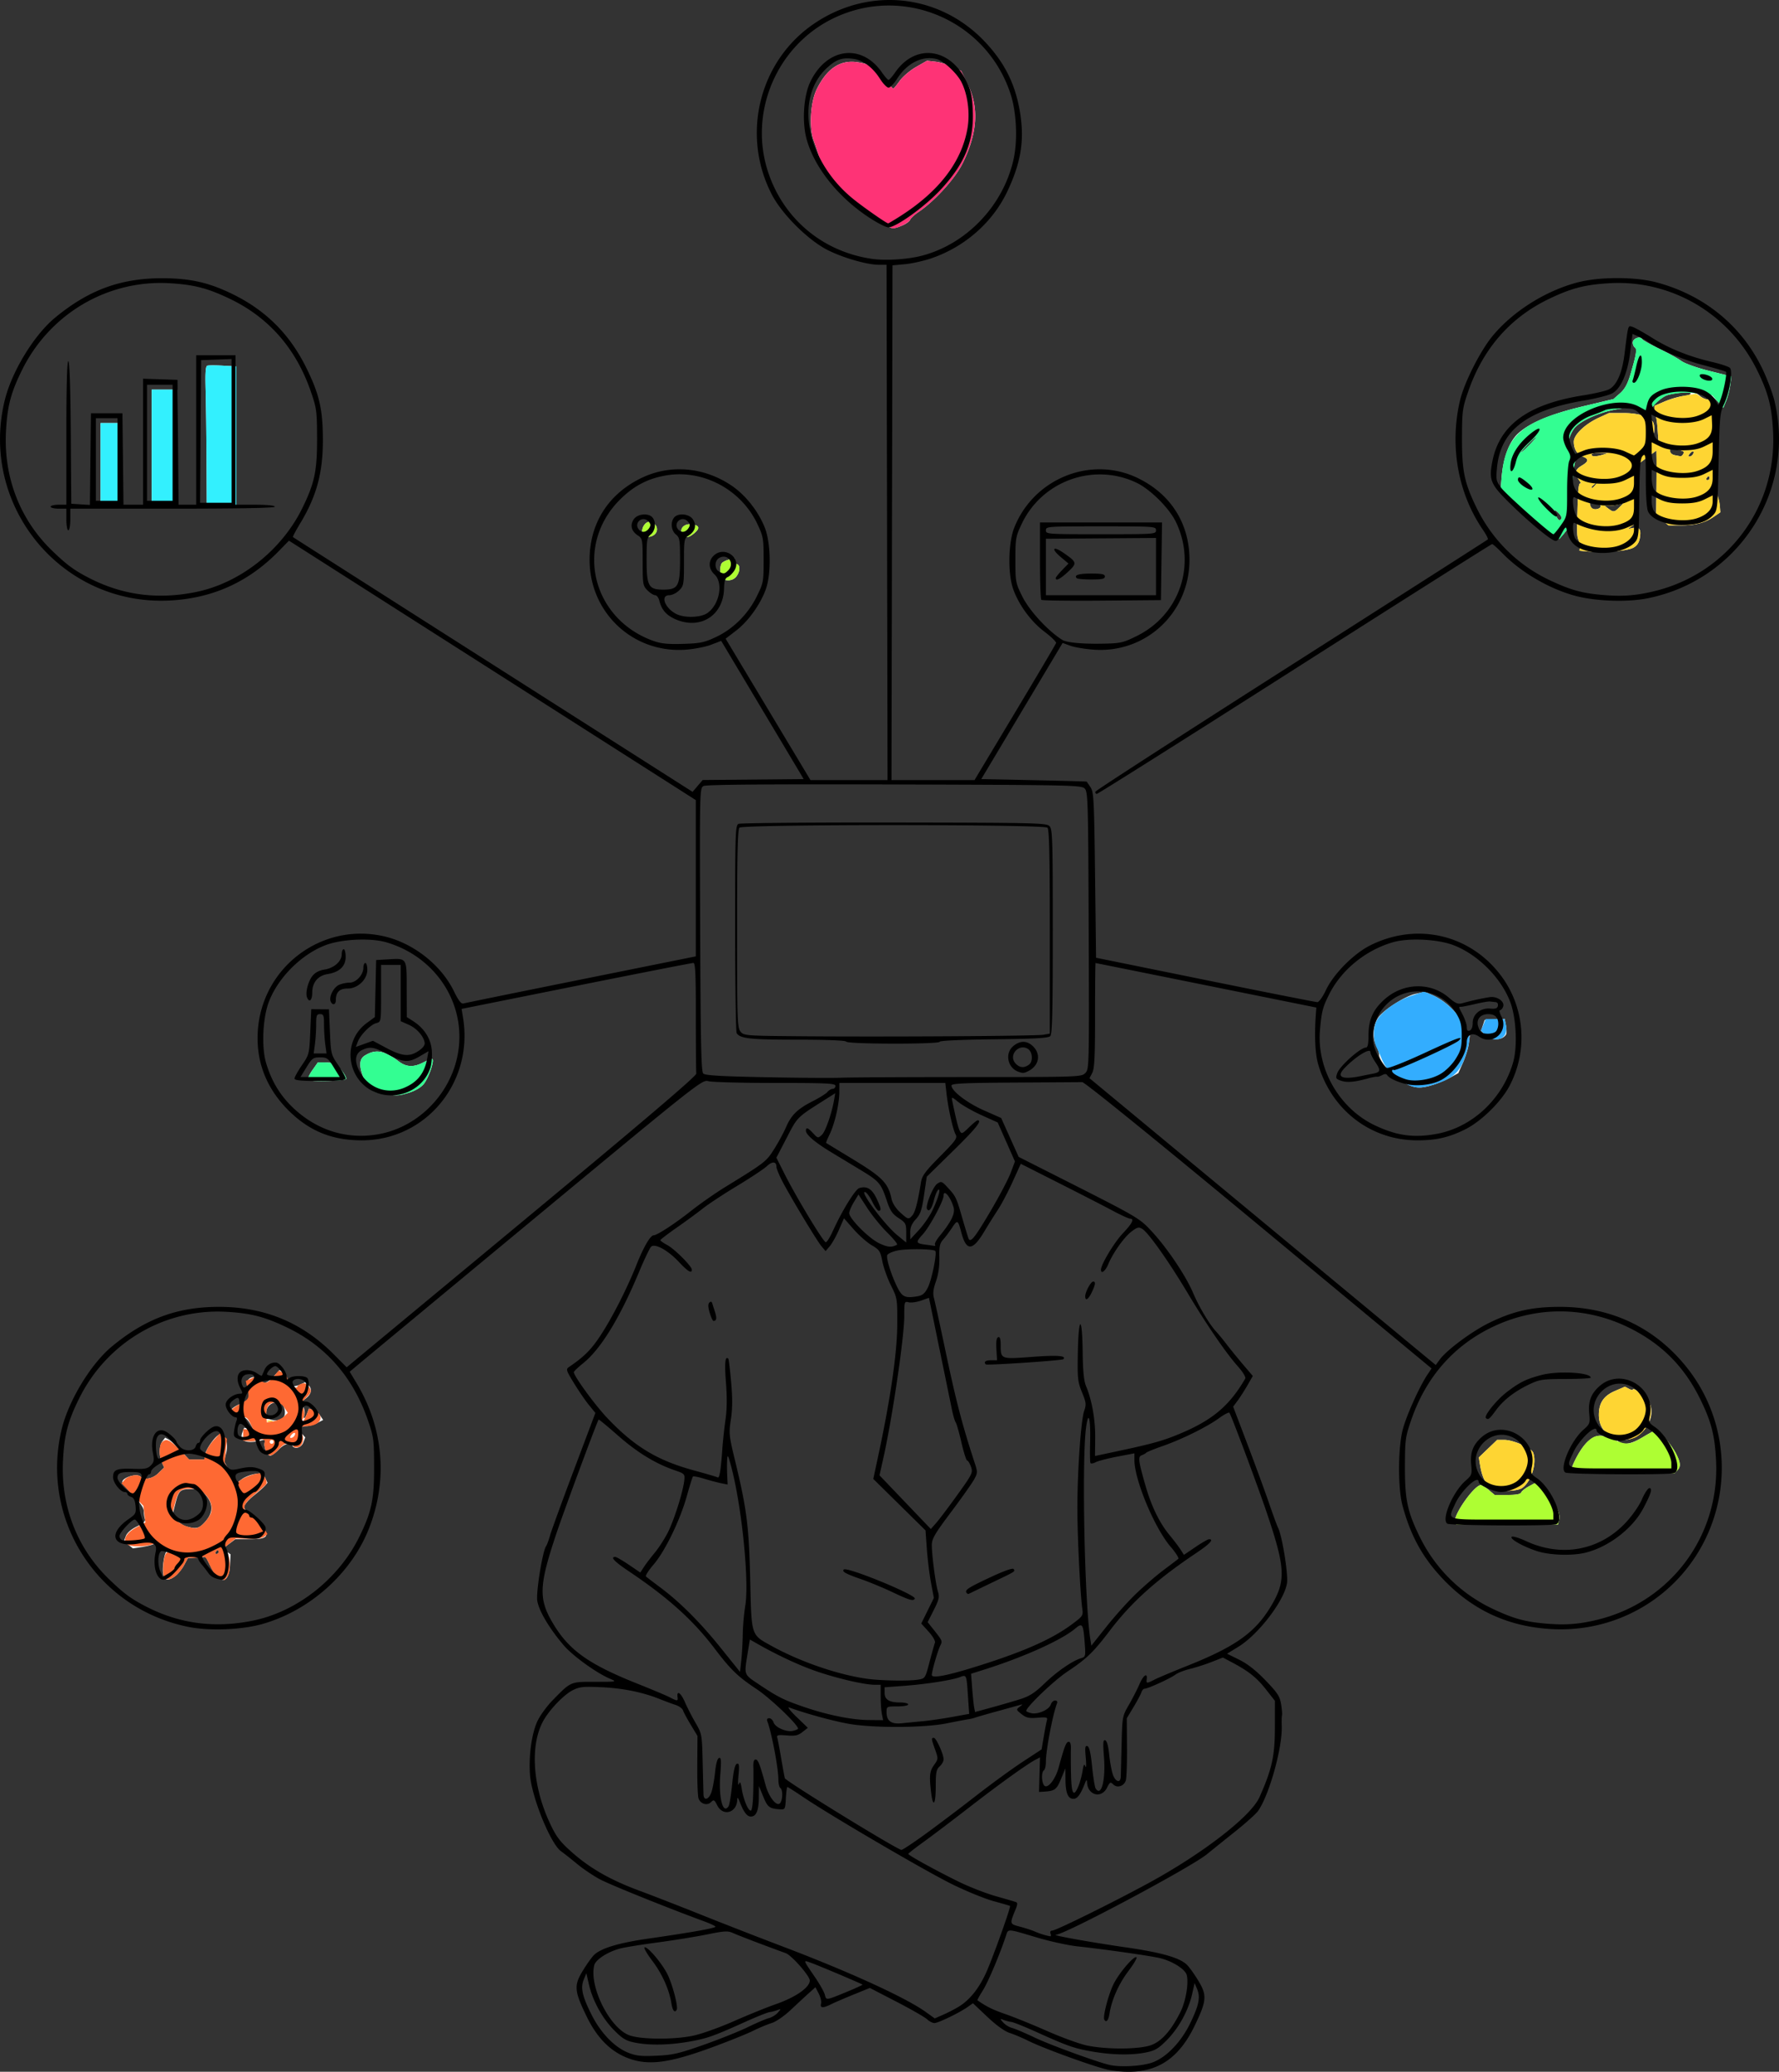 <svg xmlns="http://www.w3.org/2000/svg" viewBox="0 0 793.75 924.465"><rect x="0" y="0" width="793.75" height="924.465" fill="#333333" stroke="none"/><path d="M78.358 703.139c1.173-.922 2.885-3.076 3.806-4.786l1.674-3.109 3.991-.26 3.991-.26 2.194 4.342c4.092 8.099 8.147 7.804 8.598-.625l.261-4.877-1.777-1.245-1.777-1.245 2.833-2.125 2.833-2.125h6.394c7.437 0 8.768-1.029 6.39-4.941-.834-1.372-3.163-3.687-5.176-5.145-2.048-1.484-3.659-3.374-3.659-4.295 0-.91 1.861-3.127 4.168-4.966 2.293-1.827 4.636-3.889 5.207-4.581l1.038-1.259-1.001-2.198-1.001-2.198-3.463.465c-1.905.255-4.562 1.277-5.905 2.27l-2.442 1.806-2.782-4.863-2.782-4.863.927-3.652c1.042-4.106-.134-7.868-2.61-8.345-1.617-.311-6.906 7.054-6.906 9.617v1.605H84.378l-3.738-4.012c-2.056-2.207-4.462-4.41-5.346-4.896l-1.608-.884-1.217 1.605c-1.5 1.979-1.616 6.472-.246 9.479l1.026 2.253-2.63 2.572c-2.499 2.444-6.246 3.149-7.907 1.488-1.625-1.625-8.19.384-8.19 2.505 0 .386 2.172 2.979 4.827 5.762 3.206 3.361 4.827 5.795 4.827 7.248 0 1.203.222 2.765.493 3.471.339.883-.775 1.898-3.574 3.252-2.545 1.232-4.392 2.826-4.938 4.262l-.872 2.294 1.999 1.618 1.999 1.618 3.983-.594c2.191-.327 4.563-.917 5.272-1.311 1.745-.971 6.56 2.412 5.44 3.822-.442.556-.991 3.065-1.22 5.576-.583 6.38 1.387 8.043 5.601 4.728zM96.209 692.53c.298-.483.717-.877.929-.877.213 0 .387.395.387.877 0 .483-.418.878-.929.878-.511 0-.685-.395-.387-.878zm-13.281-11.486c-1.513-.438-3.445-1.857-4.293-3.152l-1.543-2.355 1.115-4.447c1.503-5.991 2.187-6.642 6.987-6.642h4.128l1.855 1.975c4.093 4.357 4.148 8.486.173 12.838-2.606 2.853-3.834 3.113-8.422 1.783zm612.749-2.971c.743-2.96-2.244-8.88-6.654-13.186l-3.54-3.456-3.159 1.701c-1.737.936-3.353 2.207-3.59 2.825-.289.753-2.31 1.123-6.134 1.123h-5.703l-2.607-2.194c-1.434-1.207-3.04-2.194-3.568-2.194-2.957 0-12.507 13.633-11.46 16.36l.457 1.192h45.413zm-16.492-14.122c4.06-2.844 6.638-11.179 4.877-15.769-.8-2.085-8.864-5.655-12.796-5.665l-3.276-.007-4.083 3.912-4.083 3.912.594 3.711c.809 5.061 2.858 9.113 5.174 10.232 3.014 1.456 11.334 1.258 13.592-.324zm69.137-7.778c1.702-1.702 1.578-3.446-.539-7.597-1.899-3.722-7.564-10.457-8.796-10.457-.402 0-3.022 1.381-5.822 3.069-5.136 3.097-8.379 3.757-10.794 2.196-.976-.631-.444-.854 2.059-.864 8.633-.036 15.327-10.432 11.14-17.303-1.486-2.438-7.055-6.449-7.055-5.08 0 .271-.787.071-1.748-.444l-1.748-.936-4.438 1.909c-5.173 2.225-7.285 5.462-7.2 11.038.06 3.957 2.025 7.372 5.261 9.141 1.085.594 1.81 1.242 1.611 1.442-.2.199-1.211-.092-2.248-.647-5.326-2.851-10.217.164-14.857 9.159-2.018 3.911-2.421 5.394-1.607 5.91.597.379 11.086.696 23.308.703l22.222.014 1.254-1.254zm-624.03-9.277c2.534-2.645 5.134-3.388 6.143-1.755 1.083 1.752 3.986.894 4.873-1.439l.881-2.317-1.427-1.577c-1.778-1.965-.958-3.443 1.912-3.443 1.202 0 3.382-.618 4.843-1.374l2.658-1.374-1.219-1.836c-.67-1.01-2.096-2.16-3.168-2.557l-1.95-.721-.827 2.176c-.973 2.559-1.778 2.917-1.149.511.24-.916-.022-2.518-.578-3.559l-1.013-1.893 2.251-1.77c2.54-1.998 2.9-4.399.908-6.053l-1.342-1.114-2.269 1.034c-3.089 1.407-5.412.491-5.743-2.265-.15-1.256-.969-2.718-1.819-3.249l-1.546-.966-2.667 2.852c-2.94 3.144-4.44 3.522-6.089 1.536-1.381-1.664-3.861-1.693-5.216-.06-.764.92-.801 2.131-.141 4.525.496 1.798.703 3.59.46 3.984-.243.394-2.203 1.494-4.355 2.446-2.252.996-3.913 2.32-3.913 3.118 0 1.518 4.027 3.425 5.798 2.746.611-.234 1.91.935 2.897 2.608l1.79 3.033-2.164-.543-2.164-.543-.797 2.068c-1.434 3.723 1.494 5.19 7.601 3.808l2.868-.649-.49 1.278c-.684 1.782 1.047 5.968 2.467 5.968.646 0 2.309-1.185 3.696-2.633zm-5.266-14.919c-1.232-3.883 2.334-7.287 6.115-5.837 1.807.693 2.657 4.694 1.335 6.287-1.664 2.005-6.769 1.697-7.45-.45zm63.4-144.378c2.737-.813 5.305-2.31 6.598-3.847 2.096-2.491 4.832-10.237 3.934-11.135-.256-.256-1.983.347-3.838 1.342-4.417 2.367-7.705 2.284-11.136-.283-6.751-5.052-10.393-5.673-15.299-2.612-2.462 1.536-2.575 4.911-.339 10.127 2.105 4.91 3.781 6.234 8.776 6.934 6.362.891 6.561.882 11.303-.526zm456.846-3.48c2.322-.705 5.839-2.181 7.815-3.281l3.592-2 2.087-4.699c1.148-2.584 2.301-6.336 2.562-8.337l.474-3.639-2.752-5.024c-3.103-5.666-8.361-10.642-13.716-12.981l-3.613-1.578-4.106.876c-4.55.971-13.973 6.921-16.542 10.446-2.384 3.271-2.921 8.797-1.192 12.264.782 1.567 1.421 3.528 1.421 4.358 0 2.937 6.377 10.257 10.943 12.561 5.161 2.605 7.292 2.774 13.025 1.034zm-484.897-2.603c.803-.803-3.679-6.518-5.495-7.006-.975-.262-2.957-.473-4.405-.469l-2.633.007-2.468 3.488c-1.357 1.918-2.223 3.883-1.924 4.367.54.873 16.018.52 16.924-.386zm517.571-19.854c.316-.511.317-2.306.001-3.989l-.574-3.059-4.49.264-4.49.264-.79 2.383-.79 2.382 1.599 1.703c2.625 2.796 7.822 2.824 9.535.052zM328.823 256.849c1.684-2.57 1.323-5.352-.675-5.198-.943.073-1.257-.347-.919-1.228l.514-1.339-2.549.64c-1.402.352-2.843 1.102-3.202 1.667-1.061 1.669-.772 6.548.417 7.028 2.639 1.065 5.08.468 6.415-1.57zm399.789-12.381c1.703-.88 2.628-2.192 3.02-4.282.724-3.859-.117-5.157-2.985-4.609l-2.293.438 2.396-1.745 2.396-1.745v-3.928c0-2.215-.358-3.707-.821-3.42-.51.315-.51-.578 0-2.356 1.089-3.796 1.042-7.482-.1-7.862-.572-.191-.703-1.672-.345-3.905l.575-3.598 4.295-3.206 4.295-3.206.069 3.747c.038 2.061.011 8.527-.06 14.369l-.13 10.622 2.76 2.323 2.76 2.323 5.418-.004c6.554-.007 10.786-1.097 14.736-3.8l2.968-2.031-.187-2.509c-.103-1.38-.446-3.127-.763-3.884-.317-.756-.464-5.917-.327-11.467.436-17.672.413-27.205-.066-27.205-.256 0-.913-1.185-1.46-2.633-.623-1.65-1.615-2.633-2.657-2.633-.915 0-2.43-.62-3.367-1.378l-1.704-1.378 3.503.48c2.47.338 4.216 1.296 5.92 3.248l2.417 2.769 1.278-3.058c.703-1.682 1.52-4.841 1.815-7.021l.538-3.964-9.741-2.417c-5.53-1.372-10.96-3.296-12.562-4.451-1.552-1.119-6.024-3.586-9.939-5.482-3.915-1.896-7.371-3.857-7.68-4.357-.883-1.429-4.071-.169-4.071 1.609 0 .881.418 1.859.929 2.175 1.053.651.614 3.329-1.966 12.014-1.279 4.305-2.543 6.595-4.67 8.463l-2.917 2.561-13.45 3.205c-14.489 3.452-23.676 7.269-29.015 12.052-3.968 3.555-6.716 10.803-7.431 19.601l-.5 6.149 3.872 3.505c2.129 1.927 5.597 4.887 7.706 6.576 2.109 1.689 5.649 4.686 7.867 6.659 5.755 5.119 6.628 5.256 9.499 1.497l2.432-3.184.487-13.236c.313-8.496.905-14.002 1.654-15.374l1.167-2.138-2.439-1.945-2.439-1.945.558-2.792c.307-1.536 1.361-3.92 2.343-5.298 2.564-3.601 12.023-7.779 20.363-8.995l7.005-1.021 3.421 1.874 3.421 1.874v-1.518c0-1.613 3.661-5.444 6.582-6.887 2.554-1.262 10.757-2.157 11.326-1.236.268.433-1.184.978-3.226 1.212-2.042.234-5.785 1.32-8.319 2.414l-4.607 1.99v1.94c0 1.067.234 2.173.519 2.458.285.285.682 2.871.883 5.747l.364 5.228-1.76.46c-1.307.342-1.76.029-1.76-1.213 0-.92.395-1.673.878-1.673 1.011 0 1.166-4.351.206-5.801-1.609-2.433-6.609-3.95-13.016-3.95h-6.565l-4.573 2.094c-6.137 2.81-11.155 7.61-11.155 10.67 0 3.262 1.462 5.694 4.003 6.66 2.834 1.077 2.7 2.183-.492 4.069-2.987 1.764-3.28 3.372-1.165 6.393.807 1.153 1.062 1.845.566 1.538-.588-.363-.991 2.412-1.157 7.972-.43 14.402-.406 15.494.383 17.306.421.965.683 2.424.583 3.241l-.181 1.486 4.215.38c6.676.602 16.991-.262 19.672-1.648zm-34.206-14.08c-.584-1.282-.913-2.48-.731-2.662.182-.182 1.056.471 1.943 1.45 1.078 1.192 1.321 2.073.731 2.662-.589.589-1.232.109-1.943-1.45zm23.189-3.449-1.704-1.288 2.142-.011c1.178-.007 3.093-.266 4.255-.577l2.113-.565-1.894 1.894c-2.217 2.217-2.646 2.265-4.914.549zm-7.859-.929c-.742-1.934-.559-2.05 2.359-1.489 2.752.528 2.756 2.304.007 2.712-1.058.157-2.029-.345-2.365-1.223zm.348-8.589c0-.182.691-.873 1.536-1.536l1.536-1.204-1.204 1.536c-1.147 1.462-1.867 1.927-1.867 1.204zm51.339-4.057c.298-.483.717-.878.929-.878.213 0 .387.395.387.878 0 .483-.418.878-.929.878s-.685-.395-.387-.878zm-51.339-10.531c0-.483 1.678-.838 3.73-.79l3.73.088-2.194.703c-3.158 1.011-5.266 1.011-5.266 0zm37.078.258c-1.086-.209-1.975-.995-1.975-1.745v-1.365l2.788.558c1.533.307 2.955.725 3.159.929.511.511-.643 2.271-1.392 2.124a961.407 961.407 0 0 0-2.581-.5zm6.819-.718c.611-.736 1.291-1.157 1.512-.936.609.609-.628 2.273-1.689 2.273-.582 0-.515-.503.177-1.337zm-72.419-3.928c1.885-1.931 3.625-3.51 3.867-3.51.241 0-1.104 1.58-2.989 3.51s-3.625 3.51-3.866 3.51c-.241 0 1.104-1.58 2.989-3.51zM292.696 237.719c1.198-1.914-.198-4.494-2.629-4.855-2.082-.309-4.134 2.828-3.387 5.18.689 2.171 4.585 1.96 6.016-.325zm16.987.269c2.541-2.12 2.498-3.238-.15-3.903-3.911-.982-6.957 1.81-4.804 4.403 1.333 1.606 2.58 1.48 4.954-.5zm-204.259-42.977v-31.518l-5.924-.327c-3.258-.18-6.404-.177-6.991.007-.783.246-.986 3.172-.762 11.003.168 5.867.352 20.047.409 31.511l.104 20.842h13.164zM54.523 207.222v-18.429H44.87v36.859H54.523zm24.573-7.46v-25.889H67.687v51.778h11.409zm323.433-99.128c1.681-.702 3.277-1.854 3.548-2.56.271-.706 1.944-2.262 3.717-3.458 7.219-4.868 16.342-14.915 19.673-21.666 6.713-13.606 7.432-24.981 2.243-35.504l-2.849-5.777-3.832-1.855c-2.107-1.02-5.54-2.048-7.629-2.283l-3.797-.428-4.881 2.793c-2.685 1.536-5.976 4.34-7.313 6.23-1.337 1.891-2.629 3.426-2.87 3.413-.241-.014-2.018-2-3.949-4.414-4.091-5.115-6.402-6.534-12.013-7.376-7.708-1.156-13.692 2.847-18.212 12.182-2.746 5.673-3.453 16.886-1.417 22.487.789 2.172 2.236 6.454 3.215 9.515l1.78 5.566 4.679 4.527c7.813 7.558 17.584 15.916 18.484 15.811.467-.054 2.034.836 3.482 1.978 3.09 2.437 3.873 2.518 7.939.819z" fill="#fefefe"/><path d="M92.156 205.686c-.057-11.463-.241-25.643-.409-31.511-.224-7.83-.021-10.757.762-11.003.587-.184 3.733-.188 6.991-.007l5.924.327v63.037H92.26l-.104-20.843zm-47.286 1.536v-18.429H54.523v36.859H44.87zm22.817-7.46v-25.889h11.409v51.778H67.687z" fill="#33f0fe"/><path d="M665.592 664.274c-2.316-1.119-4.364-5.17-5.174-10.232l-.594-3.711 4.083-3.912 4.083-3.912 3.276.007c3.932.011 11.996 3.58 12.796 5.665 1.761 4.59-.817 12.925-4.877 15.769-2.259 1.582-10.578 1.78-13.592.324zm53.267-23.188c-3.566-2.233-5.421-5.41-5.481-9.382-.084-5.575 2.027-8.812 7.2-11.038l4.438-1.909 1.748.936c.962.515 1.748.714 1.748.444 0-1.368 5.57 2.642 7.055 5.08 2.877 4.721.208 12.58-5.396 15.89-3.001 1.773-8.465 1.763-11.313-.021zm-599.614-7.059c.603-.244 1.591-.244 2.194 0 .603.244.11.443-1.097.443-1.207 0-1.7-.199-1.097-.443zm589.694-387.911-4.215-.38.181-1.486c.1-.817-.163-2.276-.583-3.241-.789-1.811-.814-2.904-.383-17.306.166-5.56.569-8.336 1.157-7.972.496.307.241-.386-.566-1.538-2.115-3.02-1.822-4.628 1.165-6.393 3.192-1.886 3.326-2.991.492-4.069-2.541-.966-4.003-3.398-4.003-6.66 0-3.06 5.018-7.86 11.155-10.67l4.573-2.094h6.565c6.407 0 11.406 1.517 13.016 3.95.96 1.451.805 5.801-.206 5.801-.483 0-.878.753-.878 1.673 0 1.243.453 1.555 1.76 1.213l1.76-.46-.364-5.228c-.2-2.876-.597-5.462-.883-5.747-.285-.285-.519-1.392-.519-2.458v-1.94l4.469-1.922c2.458-1.057 6.654-2.278 9.326-2.713l4.857-.79 1.839 1.288c1.012.709 2.576 1.288 3.476 1.288 1.012 0 2.015 1.004 2.63 2.633.546 1.448 1.203 2.633 1.46 2.633.479 0.0.503 9.533.066 27.205-.137 5.551.011 10.711.327 11.467.317.756.66 2.504.763 3.884l.187 2.509-2.968 2.031c-3.95 2.703-8.181 3.794-14.736 3.8l-5.418.004-2.76-2.323-2.76-2.323.13-10.622c.071-5.842.099-12.308.06-14.369l-.069-3.747-4.295 3.206-4.295 3.206-.575 3.598c-.357 2.233-.226 3.714.345 3.905 1.142.381 1.188 4.066.1 7.862-.51 1.778-.51 2.671 0 2.356.463-.286.821 1.205.821 3.42v3.928l-2.396 1.745-2.396 1.745 2.293-.438c2.869-.548 3.709.749 2.985 4.608-.392 2.089-1.317 3.401-3.02 4.282-2.681 1.386-12.996 2.251-19.672 1.648zm13.569-19.726 1.894-1.894-2.113.565c-1.162.311-3.077.571-4.255.577l-2.142.011 1.704 1.288c2.268 1.716 2.697 1.668 4.914-.549zm-8.288-.41c.179-.543-.778-1.199-2.125-1.458-2.918-.56-3.101-.445-2.359 1.489.625 1.629 3.946 1.606 4.484-.032zm-2.269-9.763 1.204-1.536-1.536 1.204c-.845.662-1.536 1.354-1.536 1.536 0 .722.721.258 1.867-1.204zm50.788-2.852c0-.483-.174-.878-.387-.878-.213 0-.631.395-.929.878-.298.483-.124.878.387.878.511 0 .929-.395.929-.878zm-47.39-10.531 2.194-.703-3.73-.087c-2.051-.048-3.73.307-3.73.79 0 1.012 2.107 1.012 5.266 0zm35.579-.058c.772-1.25.34-1.578-2.952-2.236l-2.788-.558v1.365c0 .751.889 1.536 1.975 1.745 1.086.209 2.248.434 2.581.5.333.066.867-.302 1.185-.817zm4.388 0c.945-1.528-.131-1.852-1.335-.402-.692.834-.759 1.338-.177 1.338.513 0 1.194-.421 1.512-.936z" fill="#fed533"/><path d="M649.26 679.052c-1.046-2.727 8.504-16.36 11.46-16.36.528 0 2.134.987 3.568 2.194l2.607 2.194h5.703c3.825 0 5.845-.37 6.134-1.124.237-.618 1.853-1.889 3.59-2.825l3.159-1.701 3.54 3.456c4.41 4.306 7.397 10.226 6.654 13.186l-.545 2.171h-45.413zm52.278-22.343c-1.473-.936 3.323-10.23 7.056-13.672 3.241-2.989 5.571-3.11 11.435-.594 5.731 2.458 7.213 2.316 13.135-1.255 2.8-1.688 5.419-3.069 5.822-3.069 1.232 0 6.897 6.735 8.796 10.457 2.118 4.151 2.241 5.895.539 7.597l-1.254 1.254-22.222-.014c-12.222-.007-22.711-.324-23.308-.703zm-379.13-398.291c-1.189-.48-1.478-5.359-.417-7.028.359-.565 1.801-1.315 3.203-1.667l2.549-.64-.514 1.339c-.338.881-.025 1.301.919 1.228 1.998-.154 2.359 2.628.675 5.198-1.335 2.037-3.776 2.634-6.415 1.57zm-35.728-20.375c-.747-2.352 1.305-5.489 3.387-5.18 2.431.361 3.828 2.941 2.629 4.855-1.431 2.286-5.327 2.496-6.016.325zm18.049.444c-2.152-2.593.893-5.385 4.804-4.403 2.648.665 2.691 1.783.15 3.903-2.374 1.98-3.621 2.107-4.954.5z" fill="#aefe33"/><path d="M627.151 483.528c-4.954-2.559-8.768-6.435-10.522-10.691-.828-2.01-1.869-4.353-2.312-5.208-1.711-3.297-1.784-8.893-.157-12.03 2.167-4.179 9.048-9.138 15.717-11.327l5.545-1.821 3.763 1.629c5.293 2.292 11.47 8.046 13.446 12.527.922 2.09 2.043 4.058 2.49 4.372 1.284.902-.089 8.251-2.49 13.325-2.39 5.051-5.717 7.495-13.359 9.814-5.589 1.696-7.915 1.582-12.121-.591zm39.053-19.866c-1.207-.192-2.923-1.126-3.814-2.075l-1.62-1.726 1.068-2.579 1.068-2.579h8.373l.569 2.269c1.14 4.542-1.261 7.388-5.645 6.69z" fill="#33adfe"/><path d="M171.123 488.124c-4.995-.7-6.671-2.024-8.776-6.934-2.236-5.216-2.123-8.591.339-10.127 4.906-3.062 8.548-2.44 15.299 2.612 3.43 2.567 6.719 2.65 11.136.283 1.855-.994 3.582-1.598 3.838-1.341.898.898-1.838 8.644-3.934 11.135-1.293 1.537-3.861 3.034-6.599 3.847-4.742 1.408-4.941 1.418-11.303.526zm-33.671-6.222c-.299-.483.567-2.448 1.924-4.367l2.468-3.488 2.633-.007c1.448-.004 3.43.208 4.405.469 1.815.488 6.298 6.203 5.495 7.006-.906.906-16.384 1.259-16.924.386zM694.287 239.939c-.724-.271-3.131-2.116-5.349-4.099-2.218-1.984-5.758-4.989-7.867-6.678-2.109-1.689-5.577-4.649-7.706-6.576l-3.872-3.505.5-6.149c1.509-18.568 9.063-25.128 36.446-31.653l13.45-3.205 2.917-2.561c2.127-1.868 3.391-4.158 4.67-8.463 2.58-8.684 3.019-11.363 1.966-12.013-.511-.316-.929-1.295-.929-2.175 0-1.778 3.187-3.038 4.071-1.609.309.5 3.765 2.461 7.68 4.357 3.915 1.896 8.387 4.363 9.939 5.482 1.602 1.155 7.032 3.079 12.562 4.451l9.741 2.417-.538 3.964c-.296 2.18-1.112 5.34-1.815 7.021l-1.278 3.058-2.454-2.811-2.454-2.811-6.074-.753c-5.569-.691-7.789-.606-13.347.512-2.718.546-8.134 5.479-8.134 7.407v1.591l-3.421-1.874-3.421-1.874-7.006 1.021c-8.34 1.216-17.799 5.394-20.363 8.995-.981 1.378-2.035 3.762-2.343 5.298l-.558 2.792 2.439 1.945 2.439 1.945-1.167 2.138c-.749 1.372-1.342 6.878-1.654 15.374l-.487 13.236-2.458 3.219c-1.352 1.77-2.537 3.187-2.633 3.149-.096-.038-.767-.291-1.491-.562zm1.33-10.762c-.887-.98-1.761-1.632-1.943-1.45-.182.182.147 1.38.731 2.662.711 1.56 1.354 2.04 1.943 1.45.589-.589.347-1.47-.731-2.662zm-13.178-30.731c1.885-1.931 3.23-3.51 2.989-3.51-.241 0-1.981 1.58-3.867 3.51s-3.23 3.51-2.989 3.51c.241 0 1.981-1.58 3.867-3.51z" fill="#33fe92"/><path d="M394.589 99.816c-1.448-1.142-3.015-2.032-3.482-1.978-.9.105-10.671-8.253-18.484-15.811l-4.679-4.527-1.78-5.566c-.979-3.061-2.426-7.343-3.215-9.515-2.036-5.602-1.329-16.815 1.417-22.487 4.519-9.335 10.503-13.338 18.212-12.182 5.611.842 7.921 2.26 12.013 7.376 1.931 2.414 3.708 4.401 3.949 4.414.241.014 1.533-1.522 2.87-3.413 1.337-1.891 4.628-4.694 7.313-6.23l4.881-2.793 3.797.428c2.088.235 5.521 1.263 7.629 2.283l3.832 1.855 2.849 5.777c5.189 10.523 4.471 21.897-2.243 35.504-3.331 6.751-12.454 16.798-19.673 21.666-1.774 1.196-3.447 2.752-3.717 3.458-.497 1.295-5.647 3.845-7.729 3.827-.619-.004-2.31-.944-3.758-2.086z" fill="#fe3376"/><path d="M73.284 703.766c-1.077-1.742-.35-9.845.964-10.751l1.207-.832-2.661-1.963-2.661-1.963-2.25.855c-3.146 1.196-9.605 1.204-11.039.014-2.258-1.874-.632-5.056 3.821-7.48l4.219-2.296-.458-3.721-.458-3.721-4.885-5.017-4.885-5.017 1.615-1.785c1.546-1.708 5.674-2.427 6.9-1.201 1.661 1.661 5.408.956 7.907-1.488l2.63-2.572-1.026-2.253c-1.33-2.919-1.316-7.673.025-9.015 1.855-1.855 3.517-1.153 7.888 3.335l4.274 4.388h6.75l.524-2.619c.288-1.44 1.874-4.092 3.523-5.892l3-3.273 1.521 1.263 1.521 1.263-.499 5.339-.498 5.339 2.647 4.635 2.647 4.635 1.473-1.271c1.66-1.433 6.679-3.275 8.922-3.275 1.636 0 3.693 3.639 2.78 4.92-.317.445-2.65 2.519-5.184 4.608-5.773 4.761-5.927 6.674-.814 10.104 2.065 1.385 4.395 3.634 5.177 4.996l1.422 2.477-1.371 1.138c-.865.718-3.475 1.08-7.064.98l-5.693-.158-2.896 2.31-2.896 2.31 1.368 1c1.948 1.425 2.454 9.144.741 11.315l-1.328 1.683-2.292-1.044c-1.475-.672-2.954-2.61-4.148-5.436-1.239-2.934-2.255-4.239-3.06-3.93-.662.254-2.464.462-4.004.462h-2.8l-1.696 3.15c-2.787 5.175-7.347 7.969-8.902 5.453zM97.525 692.53c0-.483-.174-.877-.387-.877-.213 0-.631.395-.929.877-.298.483-.124.878.387.878.511 0 .929-.395.929-.878zm-6.443-12.944c1.237-1.327 2.561-3.223 2.941-4.213 1.813-4.714-2.628-10.881-7.977-11.078-5.469-.201-6.432.578-7.96 6.443l-1.413 5.423 1.923 2.073c1.867 2.014 5.44 3.536 8.659 3.69.868.042 2.59-1.01 3.827-2.338zm27.447-32.403c-.49-1.29-.7-2.844-.466-3.454.559-1.457-1.268-2.069-3.205-1.073-.844.434-2.621.644-3.949.466l-2.415-.323v-5.118l2.266.145 2.266.145-1.388-2.958c-.944-2.011-1.843-2.823-2.808-2.536-2.015.598-6.04-1.104-6.04-2.554 0-.671 1.876-2.196 4.168-3.39 4.271-2.223 4.438-2.598 3.35-7.489l-.632-2.84 2.257-1.029 2.258-1.029 1.609 1.456c2.317 2.097 3.675 1.815 6.277-1.302l2.302-2.757 1.93 1.033c1.131.606 1.931 1.87 1.931 3.055 0 1.305.778 2.377 2.194 3.022 1.207.55 2.194.64 2.194.2 0-.44.858-1.072 1.908-1.405 1.333-.423 2.258-.126 3.072.986 1.597 2.184 1.487 2.768-.986 5.241l-2.15 2.15.898 2.575c.63 1.806.607 3.118-.075 4.392-.535 1-.741 1.817-.458 1.817.283 0 1.087-1.37 1.786-3.044l1.272-3.044 1.536.547c6.03 2.15 4.025 7.296-2.842 7.296-2.566 0-3.586 1.407-2.217 3.057 1.706 2.056.745 6.116-1.524 6.438-1.086.154-1.975-.115-1.975-.597 0-.483-.889-1.004-1.975-1.158-1.347-.191-2.771.626-4.479 2.572-3.043 3.466-4.711 3.61-5.89.507zm3.568-3.798c0-.483-.395-.878-.878-.878-.483 0-.878.395-.878.878 0 .483.395.878.878.878.483 0 .878-.395.878-.878zm9.251-2.691c.945-1.528-.131-1.852-1.335-.402-.692.834-.759 1.338-.177 1.338.513 0 1.194-.421 1.512-.936zm-4.554-8.674 1.625-1.588-1.507-2.3c-1.042-1.591-2.278-2.3-4.008-2.3-2.959 0-4.348 2.077-4.072 6.09l.193 2.795 3.072-.555c1.689-.305 3.803-1.269 4.697-2.143z" fill="#fe6933"/><path d="M495.057 923.7c-5.144-.86-29.078-9.479-36.303-13.073-2.655-1.321-6.406-2.907-8.337-3.524-2.185-.699-5.927-3.408-9.91-7.174l-6.4-6.052-2.376 1.677c-3.667 2.589-13.12 7.165-14.8 7.165-.827 0-2.32-.765-3.316-1.701-.996-.935-7.143-4.46-13.659-7.833l-11.848-6.132-7.197 2.921c-3.959 1.607-8.462 3.552-10.008 4.323-3.732 1.862-5.109 1.786-4.577-.251.238-.909-.227-2.926-1.032-4.483l-1.464-2.831-2.78 2.491c-1.529 1.37-5.15 4.726-8.046 7.456-3.099 2.922-6.71 5.417-8.776 6.062-1.931.603-5.682 2.177-8.337 3.498-2.655 1.321-10.842 4.614-18.194 7.317-19.293 7.095-28.488 8.269-37.563 4.796-7.777-2.976-13.762-9.027-18.408-18.612-5.499-11.345-5.706-13.732-1.756-20.278 1.748-2.896 4.044-6.109 5.103-7.14 3.107-3.025 11.085-5.411 24.491-7.327 18.265-2.61 29.652-4.629 29.652-5.256 0-.302-2.271-1.385-5.046-2.405-16.649-6.121-41.807-16.262-46.425-18.714-2.969-1.577-7.586-4.682-10.26-6.901-2.674-2.219-5.88-4.749-7.123-5.623-4.697-3.299-13.183-24.212-13.899-34.252-.614-8.612.812-18.648 3.415-24.031 1.219-2.521 4.266-6.667 6.771-9.215 8.219-8.358 7.72-8.142 18.838-8.142 9.894 0 9.895-0 6.582-1.419-6.105-2.614-16.618-10.238-20.632-14.964-6.431-7.571-11.057-15.392-11.72-19.813-.587-3.911 2.385-22.238 3.95-24.358.356-.483 1.155-2.655 1.775-4.827.62-2.172 5.42-15.345 10.667-29.274l9.539-25.325-2.951-3.636c-1.623-2-4.618-6.376-6.655-9.724-3.504-5.76-3.616-6.148-2.076-7.197 6.652-4.531 9.736-7.61 13.845-13.823 5.292-8.001 11.946-21.067 16.273-31.951 3.029-7.619 6.095-12.887 7.525-12.926 1.617-.044 9.367-5.091 16.659-10.85 4.041-3.191 10.823-7.939 15.072-10.551 18.095-11.125 18.515-11.45 22.077-17.09 1.885-2.985 4.277-7.4 5.314-9.811 2.327-5.41 5.167-8.156 12.002-11.606 2.913-1.471 5.815-3.298 6.449-4.062.634-.763 1.696-1.388 2.361-1.388s1.209-.592 1.209-1.316c0-1.142-3.584-1.316-26.992-1.316-14.845 0-28.231-.355-29.746-.79-2.7-.774-4.256.455-78.601 62.09-41.716 34.584-77.093 63.932-78.617 65.219l-2.77 2.34 3.013 5.003c12.227 20.305 14.14 43.766 5.345 65.542-7.962 19.712-26.235 35.976-47.161 41.979-9.274 2.66-23.767 3.234-33.243 1.317-40.669-8.227-66.161-48.084-56.441-88.244 3.1-12.809 13.013-29.119 22.434-36.91 14.941-12.356 29.146-17.612 47.655-17.633 20.291-.021 37.186 6.959 51.339 21.218l5.704 5.747 78.106-64.77c54.45-45.153 78.041-65.231 77.892-66.291-.117-.836-.207-12.282-.199-25.435.011-18.773-.226-23.919-1.103-23.934-.614-.011-24.135 4.6-52.267 10.246l-51.15 10.265.651 4.015c4.686 28.883-16.597 54.62-45.179 54.634-13.262.007-23.444-4.146-32.67-13.322-9.979-9.924-14.636-21.994-13.721-35.557 1.93-28.612 28.826-48.64 56.544-42.104 12.928 3.048 25.199 12.723 30.906 24.366 2.119 4.325 3.295 5.832 4.318 5.54.774-.221 24.41-5.039 52.526-10.708l51.12-10.306v-69.728l-90.763-57.879-90.763-57.879-4.675 4.781c-13.418 13.721-29.473 20.963-48.6 21.922-48.177 2.415-84.944-42.201-73.554-89.258 3.1-12.809 13.013-29.119 22.434-36.91 14.941-12.357 29.146-17.613 47.655-17.634 12.601-.014 21 1.877 31.716 7.143 14.837 7.29 25.468 17.956 32.816 32.92 5.8 11.813 7.32 18.443 7.343 32.032.025 14.704-2.805 25.149-10.082 37.214-1.968 3.264-3.447 6.047-3.286 6.184.161.138 40.349 25.773 89.306 56.968l89.013 56.718 2.256-2.641 2.256-2.641 22.531-.209 22.531-.209-18.403-30.836-18.403-30.835-4.567 1.752c-2.512.964-7.747 1.957-11.633 2.207-23.299 1.501-42.518-16.642-42.518-40.139 0-16.307 8.443-29.526 23.393-36.626 12.7-6.031 27.553-4.757 39.788 3.413 6.321 4.221 12.108 11.526 15.032 18.974 2.632 6.704 2.87 20.327.476 27.194-2.346 6.729-7.804 14.39-13.238 18.583l-4.751 3.665 18.921 31.543 18.921 31.543H396.006l-.226-114.964-.226-114.964h-3.363c-5.377 0-16.37-3.189-23.215-6.733-8.657-4.483-20.113-15.94-24.596-24.596-13.81-26.667-5.685-59.58 18.824-76.25 24.538-16.69 56.067-13.345 76.266 8.092 9.024 9.577 13.811 19.392 15.777 32.352 1.833 12.076.156 21.918-5.892 34.587-6.502 13.621-18.768 24.436-33.54 29.573-3.425 1.191-8.787 2.405-11.915 2.697l-5.687.531-.226 114.838-.226 114.838h37.047l18.062-30.116c9.934-16.564 18.185-30.531 18.335-31.039.15-.507-2.175-2.77-5.166-5.027-6.07-4.581-11.54-12.056-14.013-19.152-2.394-6.867-2.155-20.49.476-27.194 8.599-21.907 33.994-32.277 54.82-22.387 14.95 7.1 23.393 20.319 23.393 36.626 0 23.509-19.271 41.692-42.518 40.116-3.886-.263-8.646-1.048-10.576-1.744l-3.51-1.265-18.146 30.372-18.146 30.372 23.412.489c12.876.269 23.501.565 23.611.658.11.093.899 1.237 1.755 2.542 1.408 2.147 1.598 5.873 1.995 39.202l.439 36.829 48.706 9.905c26.788 5.447 49.299 9.902 50.023 9.899.75-.004 2.421-2.348 3.883-5.447 3.345-7.09 12.27-16.114 19.594-19.811 20.724-10.462 44.461-5.067 58.333 13.258 10.722 14.163 12.282 33.446 3.989 49.29-3.781 7.223-12.773 16.027-19.98 19.564-7.282 3.573-12.784 4.822-21.23 4.818-20.722-.011-38.265-13.48-44.207-33.945-1.386-4.774-1.745-12.843-1.01-22.744l.19-2.56-49.145-9.924c-27.03-5.458-49.244-9.934-49.364-9.946-.121-.011-.22 10.463-.22 23.278 0 18.4-.262 23.806-1.245 25.707l-1.245 2.407 72.496 60.077c39.873 33.043 74.636 61.839 77.251 63.993l4.756 3.915 1.816-2.493c3.045-4.179 14.278-12.521 21.919-16.276 10.801-5.308 19.175-7.2 31.802-7.186 22.824.025 42.251 9.299 56.354 26.899 15.395 19.213 19.84 45.149 11.756 68.6-10.459 30.345-39.454 49.912-71.575 48.302-19.897-.997-36.228-8.647-49.727-23.293-8.579-9.308-13.629-18.664-17.188-31.845-2.057-7.617-2.038-25.265.036-33.64 1.492-6.026 7.46-19.364 11.077-24.757l1.862-2.776-77.047-63.892c-46.259-38.361-77.748-63.883-78.802-63.869-.965.011-14.491.098-30.057.191-22.518.134-28.302.401-28.302 1.307 0 2.44 6.902 7.742 14.408 11.067l7.761 3.439 3.904 8.677 3.904 8.677 17.702 8.953c35.657 18.034 36.055 18.266 41.552 24.152 6.88 7.367 15.271 19.822 18.541 27.522 2.713 6.388 7.369 14.185 10.383 17.389.908.965 3.011 3.532 4.674 5.704 1.662 2.172 4.955 6.219 7.317 8.993l4.295 5.044-2.397 4.171c-1.319 2.294-3.291 5.375-4.383 6.848l-1.986 2.677 6.32 16.63c3.476 9.147 7.813 20.974 9.638 26.284 1.825 5.309 3.656 10.301 4.069 11.093 1.794 3.44 4.596 20.738 4.002 24.704-1.161 7.738-12.656 22.833-21.585 28.345l-5.157 3.183 5.436 2.684c3.665 1.809 7.48 4.805 11.71 9.195 5.336 5.538 6.375 7.123 6.952 10.605.373 2.252.559 4.489.415 4.971-.144.483-.2 2.655-.124 4.827.335 9.611-5.564 30.767-10.56 37.87-.9 1.28-5.488 5.404-10.195 9.164-4.707 3.76-10.418 8.351-12.691 10.201-7.199 5.859-63.006 35.616-67.285 35.877-2.388.145 15.257 3.33 31.251 5.639 15.814 2.284 23.933 4.601 27.174 7.757 1.059 1.031 3.356 4.244 5.104 7.141 3.95 6.546 3.743 8.932-1.756 20.277-8.067 16.643-19.629 22.62-37.861 19.572zm19.286-3.454c6.221-2.328 12.762-9.201 16.825-17.678 3.779-7.886 4.474-11.352 2.992-14.929l-1.145-2.764-1.123 4.945c-1.638 7.212-5.894 15.009-11.095 20.327-3.784 3.869-5.354 4.83-9.212 5.638-6.42 1.345-15.219 1.219-24.199-.347-8.16-1.423-10.95-2.401-25.122-8.802-5.068-2.289-10.005-4.269-10.97-4.399-.965-.13-2.545-.537-3.51-.904-1.709-.65-1.713-.62-.155 1.157.88 1.004 2.646 2.088 3.924 2.408 1.278.321 5.889 2.285 10.247 4.365 6.812 3.251 28.014 10.982 33.374 12.169 4.975 1.102 14.655.502 19.169-1.187zm-200.392-7.807c6.999-2.47 15.884-6.032 19.746-7.915 3.861-1.883 8.078-3.688 9.37-4.01 1.292-.323 3.069-1.408 3.949-2.412 1.558-1.777 1.554-1.807-.155-1.157-.965.367-2.545.774-3.51.904-.965.13-5.902 2.109-10.97 4.398-14.172 6.401-16.962 7.379-25.122 8.802-8.98 1.566-17.78 1.692-24.2.347-3.858-.808-5.428-1.769-9.212-5.638-5.201-5.318-9.457-13.116-11.095-20.327l-1.123-4.945-1.145 2.764c-1.535 3.707-.723 7.424 3.43 15.702 4.086 8.143 10.195 14.502 16.301 16.966 3.579 1.444 5.792 1.685 12.673 1.381 7.255-.321 9.988-.952 21.062-4.86zm199.568.156c4.729-1.692 9.005-6.497 13.155-14.783 2.377-4.746 3.757-12.793 2.829-16.493-.637-2.538-6.023-6.019-11.577-7.481-3.72-.98-24.272-3.93-37.297-5.354-4.138-.452-12.233-2.227-17.991-3.944-13.394-3.994-12.766-3.955-13.768-.874-2.614 8.034-8.015 20.824-10.346 24.5-1.474 2.324-2.56 4.307-2.415 4.408 4.208 2.911 6.723 4.149 12.551 6.175 3.861 1.343 12.249 4.747 18.639 7.565 6.39 2.818 14.288 5.697 17.552 6.397 8.671 1.861 23.309 1.803 28.668-.115zm-20.809-11.413c-.748-1.319 1.92-11.48 4.191-15.962 2.553-5.039 9.017-12.583 10.171-11.87.399.246-1.186 2.973-3.522 6.059-4.36 5.76-7.492 12.752-8.48 18.93-.52 3.254-1.475 4.404-2.361 2.843zm-183.502 7.195c3.626-.749 11.803-3.66 18.173-6.469 6.37-2.809 14.741-6.206 18.602-7.549 8.941-3.109 15.232-7.449 15.329-10.576.063-2.034-8.063-11.286-10.776-12.269-8.947-3.241-20.741-7.738-23.222-8.854-2.594-1.167-3.746-1.115-11.877.531-4.953 1.002-14.886 2.609-22.075 3.569-7.188.961-14.678 2.17-16.644 2.688-5.553 1.462-10.94 4.943-11.577 7.481-2.365 9.422 6.836 27.889 15.549 31.208 5.083 1.936 19.708 2.059 28.518.239zm-9.634-14.426c-.988-6.177-4.12-13.169-8.48-18.93-2.336-3.086-3.921-5.813-3.522-6.059 1.153-.713 7.617 6.831 10.171 11.87 2.271 4.482 4.939 14.643 4.191 15.962-.885 1.561-1.84.411-2.361-2.843zm128.501 1.278c4.676-2.943 8.719-8.012 11.863-14.872 2.8-6.11 11.18-29.471 10.719-29.882-.132-.117-3.399-1.073-7.261-2.124-3.861-1.05-12.155-4.425-18.429-7.5-11.717-5.741-54.376-30.696-66.438-38.865-3.719-2.519-6.957-4.58-7.196-4.58-.239 0-.553 2.271-.698 5.046-.249 4.771-.383 5.038-2.457 4.906-4.875-.311-5.658-.892-7.616-5.644l-1.955-4.746-.041 5.104c-.047 5.878-1.142 8.499-3.551 8.499-1.724 0-3.133-1.863-4.979-6.582-.788-2.015-1.046-2.215-1.097-.853-.219 5.835-6.387 7.522-8.926 2.441-1.262-2.525-1.533-2.667-2.754-1.446-1.752 1.752-4.768.826-5.606-1.722-.349-1.061-.591-7.747-.538-14.858l.096-12.928-3.005-4.99c-1.653-2.744-3.214-5.649-3.47-6.455-.256-.806-1.742-1.886-3.304-2.4-1.561-.514-4.813-1.724-7.226-2.688-7.564-3.022-16.339-4.791-25.936-5.228-8.147-.372-9.691-.204-12.824 1.395-4.09 2.087-10.688 9.076-13.302 14.092-5.705 10.946-4.423 28.907 3.23 45.237 2.755 5.879 4.429 8.116 9.421 12.585 8.241 7.378 17.342 12.61 30.298 17.418 5.978 2.218 18.57 7.119 27.982 10.891 9.412 3.772 25.406 10.004 35.542 13.849 30.336 11.509 55.462 22.998 64.503 29.493l3.949 2.837 3.949-1.736c2.172-.955 5.348-2.617 7.058-3.693zm-49.819-6.614c3.752-1.552 6.714-2.923 6.582-3.047-.432-.405-19.459-8.463-22.874-9.687-3.767-1.351-3.875-1.754 1.739 6.482 2.075 3.044 4.023 6.532 4.329 7.752.634 2.528.403 2.562 10.224-1.5zm90.469-25.827c-.3-.783-.007-1.316.72-1.316 1.658 0 26.485-12.24 42.865-21.132 24.258-13.169 45.833-29.861 49.64-38.404 5.567-12.494 6.851-18.285 6.873-30.998l.021-11.991-4.02-5.122c-4.112-5.24-7.664-8.074-15.025-11.986l-4.173-2.218-5.114 2.004c-2.813 1.102-7.15 2.493-9.639 3.09-2.489.597-5.418 1.76-6.509 2.584-2.209 1.668-12.214 6.23-13.664 6.23-.51 0-1.158.724-1.438 1.608-.281.884-1.863 3.854-3.515 6.598l-3.005 4.99.096 12.928c.053 7.111-.189 13.797-.538 14.858-.838 2.548-3.853 3.475-5.606 1.723-1.222-1.222-1.493-1.079-2.754 1.446-2.539 5.081-8.707 3.394-8.926-2.441-.051-1.362-.309-1.161-1.097.853-1.847 4.719-3.256 6.582-4.979 6.582-2.409 0-3.504-2.621-3.551-8.499l-.041-5.104-1.955 4.746c-1.958 4.752-2.741 5.333-7.616 5.644l-2.194.14.223-7.712.223-7.712-1.978 1.027c-3.804 1.975-16.13 10.839-29.692 21.351-7.52 5.829-16.691 12.769-20.38 15.424-3.689 2.655-6.715 5.024-6.726 5.266-.025.604 12.701 7.605 22.787 12.535 4.585 2.241 11.891 5.083 16.235 6.314 4.344 1.232 8.379 2.413 8.967 2.626.827.299.801 1.041-.114 3.278-2.679 6.548-2.69 6.501 1.877 7.693 2.304.601 5.374 1.603 6.822 2.227 2.323 1.001 4.813 1.767 6.774 2.083.347.056.403-.49.125-1.214zm-55.557-44.613c5.524-4.023 15.581-11.626 22.35-16.894 6.768-5.268 16.112-12.075 20.764-15.127l8.458-5.549.995-5.86c.547-3.223 1.181-6.485 1.408-7.25.35-1.176-.298-1.331-4.207-1.011-3.83.314-5.052.038-7.144-1.613-2.421-1.91-2.456-2.043-.878-3.249 1.592-1.215 1.588-1.24-.109-.758-.965.274-5.507 1.531-10.092 2.794-4.585 1.263-8.93 2.514-9.653 2.78-.724.267-2.106.596-3.072.731-.965.135-5.309.961-9.653 1.835-9.475 1.905-30.207 2.13-42.007.454-6.406-.909-20.042-4.556-28.2-7.541-.965-.353.509 1.54 3.276 4.208l5.031 4.85-2.398 1.893c-1.958 1.546-3.247 1.824-7.019 1.515-3.908-.321-4.556-.165-4.207 1.011.227.764 1.051 5.137 1.831 9.717.78 4.58 1.489 8.387 1.575 8.461 4.247 3.633 50.179 31.802 51.983 31.879.509.022 5.446-3.252 10.97-7.276zm2.275-18.354c-.895-7.453-.677-9.45 1.344-12.288 1.866-2.62 1.876-2.788.439-6.835-1.728-4.865-1.767-5.23-.565-5.23 1.047 0 4.357 7.286 4.357 9.59 0 .851-.79 2.261-1.755 3.135-1.488 1.347-1.755 2.703-1.755 8.912 0 8.188-1.215 9.787-2.064 2.716zm-79.363 0c.104-4.465.128-9.599.053-11.409-.089-2.159.25-3.291.987-3.291 1.109 0 1.846 1.888 4.489 11.498 1.548 5.63 5.223 9.965 6.601 7.786 1.089-1.722 1.068-5.879-.032-6.559-.483-.298-.878-2-.879-3.782-.002-5.134-3.034-21.072-4.968-26.111-.292-.76.053-1.262.867-1.262.743 0 1.613.826 1.934 1.835.73 2.299 5.856 4.517 8.758 3.789 1.203-.302 2.187-.732 2.187-.957 0-1.763-12.344-13.566-18.392-17.586-8.525-5.667-11.581-8.619-18.906-18.262-9.629-12.676-20.715-22.643-38.395-34.514-6.27-4.21-8.199-6.269-5.876-6.269.509 0 3.236 1.569 6.058 3.486l5.133 3.486 1.537-2.389c.845-1.314 3.051-4.215 4.902-6.449 1.851-2.233 4.543-6.434 5.982-9.334 2.785-5.614 6.698-18.106 7.194-22.97.288-2.825.133-2.99-4.278-4.502-8.51-2.918-16.698-7.926-25.237-15.434-4.676-4.112-8.593-7.343-8.703-7.181-.807 1.183-15.395 40.532-18.817 50.757-7.893 23.582-8.087 29.295-1.375 40.479 7.04 11.731 15.827 17.977 37.366 26.56 6.463 2.575 13.001 5.329 14.529 6.119 3.482 1.801 3.771 1.792 3.513-.099-.434-3.192 1.466-1.932 3.226 2.14 1.007 2.33 3.145 6.507 4.751 9.283 2.879 4.974 2.925 5.225 3.226 17.545.168 6.874.335 13.387.37 14.473.1 3.062 2.444 2.331 3.581-1.116.561-1.7 1.283-5.716 1.604-8.924.366-3.655 1.021-5.979 1.754-6.222.947-.314 1.054 1.1.564 7.388-.815 10.438 1.174 18.04 3.699 14.139.391-.603 1.105-5.014 1.588-9.802.615-6.102 1.247-8.827 2.112-9.114 1.009-.335 1.14.612.715 5.195-.286 3.082-.214 4.828.159 3.881.537-1.364.805-.934 1.284 2.06.763 4.775 2.817 9.755 4.022 9.755.565 0 .996-3.148 1.111-8.118zm145.073-2.766c.686-1.642 1.52-4.688 1.853-6.769.479-2.994.747-3.424 1.283-2.061.373.948.445-.798.159-3.881-.425-4.582-.294-5.529.715-5.195.865.287 1.497 3.012 2.112 9.114.483 4.788 1.197 9.199 1.588 9.802 2.525 3.901 4.513-3.701 3.699-14.139-.491-6.288-.383-7.702.564-7.388.733.243 1.389 2.567 1.754 6.222.321 3.208 1.043 7.224 1.604 8.924 1.138 3.447 3.481 4.178 3.581 1.116.036-1.086.202-7.599.37-14.473.301-12.32.347-12.571 3.226-17.545 1.606-2.776 3.744-6.953 4.751-9.283 1.76-4.072 3.66-5.332 3.226-2.14-.258 1.891.032 1.9 3.513.099 1.528-.79 8.066-3.544 14.529-6.119 21.54-8.583 30.326-14.829 37.366-26.56 6.774-11.288 6.546-16.863-1.692-41.357-4.029-11.982-15.669-43.156-16.802-45.002-.231-.376-2.265.663-4.521 2.308-5.41 3.947-16.445 9.419-25.163 12.479-3.861 1.355-7.218 2.714-7.46 3.02-.241.306-1.123.808-1.959 1.117-1.776.655-1.574 2.313 1.669 13.672 2.581 9.041 6.269 16.61 10.695 21.949 1.851 2.233 4.057 5.135 4.902 6.449l1.537 2.389 5.133-3.486c2.823-1.917 5.549-3.486 6.059-3.486 2.324 0 .394 2.059-5.876 6.269-17.679 11.871-28.766 21.837-38.395 34.514-7.324 9.643-10.381 12.595-18.906 18.262-6.048 4.02-18.392 15.823-18.392 17.586 0 .225.984.655 2.187.957 2.901.728 8.028-1.49 8.758-3.789.321-1.01 1.19-1.835 1.934-1.835.814 0 1.159.501.867 1.262-1.934 5.039-4.966 20.977-4.968 26.111-.001 1.782-.396 3.483-.879 3.781-1.101.68-1.122 4.837-.032 6.559 1.378 2.179 5.053-2.156 6.601-7.786 2.643-9.61 3.38-11.498 4.489-11.498.736 0 1.076 1.132.987 3.291-.075 1.81-.051 6.944.053 11.409.203 8.695 1.164 10.199 3.281 5.132zm-69.35-29.03c2.896-.267 8.72-1.112 12.943-1.877l7.677-1.392-.51-7.588c-.675-10.043-.645-9.97-3.623-8.812-3.486 1.356-15.266 3.19-25.142 3.915l-8.458.621v2.482c0 3.024 2.064 4.299 6.963 4.299 1.962 0 3.568.395 3.568.878 0 .483-2.172.878-4.827.878-4.752 0-4.827.04-4.827 2.57 0 3.962 2.064 5.443 6.883 4.94 2.248-.235 6.456-.645 9.352-.912zm-18.32-3.198c-.302-1.508-.548-5.063-.548-7.898v-5.156h-2.67c-4.373 0-15.599-2.553-25.101-5.709-7.872-2.614-18.123-7.358-27.517-12.734l-3.072-1.758-1.03 6.371c-1.556 9.623-1.756 9.081 5.033 13.628 8.443 5.655 11.007 6.945 19.911 10.014 10.587 3.649 21.387 5.849 29.07 5.923l6.472.062-.548-2.743zm62.02-6.732c3.896-1.245 6.36-2.86 10.531-6.9 5.472-5.301 12.42-10.101 16.315-11.273 2.022-.608 2.077-.852 1.606-7.085-.626-8.281-1.014-8.839-4.253-6.114-6.03 5.074-22.669 12.6-40.056 18.117l-6.383 2.026.512 6.622c.282 3.642.686 7.482.899 8.533l.387 1.911 7.678-2.106c4.223-1.158 9.967-2.837 12.764-3.731zm-45.827-8.616c3.108-.514 3.157-.59 5.066-7.869 1.06-4.042 2.145-7.917 2.412-8.611.276-.72-.93-2.827-2.811-4.909l-3.295-3.647 2.813-5.704 2.813-5.704-1.267-6.74c-.697-3.707-1.536-10.492-1.866-15.077l-.599-8.337-11.647-11.477-11.647-11.477 2.425-11.341c5.285-24.709 8.201-44.973 8.262-57.414.058-11.663.014-11.937-2.792-17.552-1.568-3.137-3.296-7.967-3.84-10.732-.904-4.595-1.312-5.217-4.745-7.229-2.066-1.21-5.699-4.417-8.075-7.125l-4.319-4.924-2.235 5.132c-1.229 2.822-3.074 6.119-4.101 7.326l-1.867 2.194-1.851-2.191c-2.148-2.542-14.42-22.985-17.792-29.639-1.263-2.493-2.297-5.115-2.297-5.827 0-2.376-1.873-2.49-4.24-.257-1.288 1.216-7.279 5.192-13.312 8.837-6.033 3.645-12.944 8.198-15.358 10.119-2.413 1.921-7.646 5.759-11.628 8.53-3.982 2.771-7.24 5.272-7.24 5.558 0 .286 1.391 1.269 3.09 2.184 3.293 1.773 10.951 9.454 10.951 10.984 0 1.867-1.793.799-5.733-3.413-4.971-5.314-10.788-8.488-12.471-6.804-.622.622-3.046 5.718-5.387 11.324-8.499 20.353-17.013 34.267-24.814 40.552-2.337 1.883-4.249 3.703-4.249 4.045 0 1.764 9.45 14.714 15 20.557 12.061 12.697 22.302 18.878 38.641 23.32 5.402 1.469 10.135 2.864 10.517 3.1.829.512 1.397-2.861 2.079-12.344.278-3.861.935-9.982 1.46-13.603.636-4.387.694-9.897.172-16.523-.676-8.584-.341-11.899 1.062-10.496.199.199.764 4.879 1.256 10.4.642 7.213.613 11.9-.106 16.656-.947 6.27-.849 7.242 1.862 18.429 5.219 21.537 6.211 29.327 6.755 53.057.582 25.384.303 24.5 9.291 29.495 12.647 7.029 29.325 12.819 42.45 14.735 6.223.909 18.885 1.142 23.205.427zm-11.471-39.025c-4.1-1.943-10.419-4.562-14.041-5.819-6.848-2.376-8.604-3.355-7.678-4.281 1.385-1.385 32.643 11.451 31.68 13.01-.726 1.175-2.329.707-9.96-2.91zm-81.549-124.654c-.753-2.514-.804-3.898-.168-4.535.637-.637 1.036-.537 1.307.327.214.684.788 2.494 1.274 4.021.835 2.625.607 3.804-.736 3.804-.326 0-1.08-1.628-1.676-3.618zM433.537 744.28c21.917-6.729 35.238-12.496 44.314-19.184 5.332-3.929 5.481-4.146 5.031-7.335-.905-6.411-2.18-32.425-2.184-44.548-.007-16.431 1.577-39.386 3.001-43.517 1.04-3.019.952-3.816-.936-8.423-1.908-4.658-2.066-6.147-1.857-17.596.302-16.65 1.927-17.146 2.145-.656.118 8.918.543 13.19 1.55 15.582 2.591 6.157 4.151 15.049 4.057 23.11l-.093 7.977 11.618-2.486c15.017-3.213 19.82-4.626 28.18-8.285 13.2-5.777 20.499-12.15 27.239-23.78.348-.601-1.037-2.896-3.259-5.397-5.441-6.126-14.034-18.685-22.619-33.056-8.3-13.895-17.332-26.651-20.051-28.32-1.586-.974-2.222-.82-4.838 1.176-3.296 2.514-8.233 9.473-10.391 14.645-1.269 3.042-3.218 4.488-3.218 2.388 0-2.344 5.882-12.141 9.737-16.217 4.295-4.541 5.282-6.568 3.207-6.583-.603-.004-4.059-1.591-7.679-3.526-3.62-1.935-14.335-7.439-23.811-12.231l-17.229-8.713-3.662 8.07c-2.014 4.439-4.967 10.045-6.562 12.458-1.595 2.413-4.314 6.758-6.041 9.653-5.267 8.83-8.019 8.948-10.277.439-1.503-5.664-1.696-5.758-4.16-2.041-1.224 1.847-3.023 4.24-3.997 5.319-1.446 1.602-1.745 3.051-1.631 7.898.091 3.884-.433 7.566-1.515 10.648-1.208 3.442-1.45 5.452-.898 7.46.416 1.511 2.938 13.089 5.603 25.729 4.295 20.364 7.196 31.419 12.462 47.483 1.46 4.456 1.456 4.768-.104 7.665-.894 1.661-5.517 8.206-10.272 14.544-7.333 9.775-8.645 12.02-8.645 14.794 0 4.536 1.701 17.45 2.741 20.815.735 2.377.461 3.579-1.867 8.19l-2.728 5.404 2.462 3.099c4.197 5.282 4.2 5.289 3.134 7.45-1.126 2.282-3.744 11.385-3.744 13.017 0 1.529 6.166.447 17.785-3.12zm-2.337-33.608c-.768-1.243.884-2.294 11.12-7.074 5.611-2.62 9.593-4.022 9.92-3.493.727 1.177 1.236.856-9.722 6.127-5.309 2.554-9.914 4.783-10.231 4.954-.318.171-.807-.061-1.087-.514zm8.637-101.849c-1.078-1.078-.109-1.853 2.318-1.853h2.708l-.295-4.959c-.202-3.403.049-5.078.802-5.339.766-.265 1.101.768 1.11 3.423.022 6.465-.086 6.424 14.173 5.359 11.152-.833 15.34-.514 13.778 1.049-.579.579-34.089 2.825-34.595 2.319zm44.367-30.418c0-1.907 2.503-6.538 3.533-6.538 1.226 0 1.062 1.262-.624 4.797-1.547 3.245-2.909 4.06-2.909 1.741zM331.408 729.125c.052-3.527.549-9.163 1.105-12.525 1.889-11.44-1.742-46.225-6.635-63.556-1.089-3.857-1.262-4.069-1.431-1.755-.106 1.448-.102 4.549.007 6.89l.201 4.257-2.939-.6c-1.617-.33-5.008-1.23-7.536-2.001-2.528-.771-4.78-1.218-5.003-.995-.224.224-1.45 4.145-2.726 8.713-3.017 10.806-9.729 24.628-14.855 30.594-2.238 2.604-3.751 5.008-3.363 5.343.388.334 3.273 2.528 6.41 4.875 8.842 6.614 17.871 15.661 27.1 27.153l8.443 10.513.563-5.247c.31-2.886.606-8.133.658-11.66zm175.704-18.203c3.57-3.403 9.058-8.107 12.196-10.454 3.137-2.347 6.022-4.541 6.41-4.875.388-.335-1.125-2.739-3.363-5.343-7.235-8.42-16.211-29.919-16.211-38.829v-2.92l-7.708 1.481c-4.239.815-8.56 1.937-9.6 2.494-1.041.557-2.07.715-2.288.352-.218-.363-.293-4.377-.167-8.919.31-11.158-.764-15.059-1.833-6.661-1.908 14.985-.617 77.939 1.931 94.167l.455 2.897 6.844-8.602c3.764-4.731 9.765-11.386 13.335-14.788zM112.983 723.125c19.655-4.036 38.161-18.655 47.35-37.406 5.499-11.22 6.627-16.593 6.585-31.359-.032-11.92-.209-13.227-2.776-20.666-6.571-19.043-18.585-32.873-35.802-41.216-10.024-4.858-16.22-6.479-27.205-7.119-27.619-1.61-53.443 13.575-65.859 38.725-5.037 10.203-6.614 16.296-7.177 27.727-.995 20.213 6.304 39.028 20.469 52.767 6.699 6.497 10.041 8.95 17.062 12.521 14.764 7.508 30.428 9.502 47.352 6.026zM70.447 703.231c-1.518-2.317-1.922-6.59-1.011-10.695.854-3.845-1.218-4.861-7.648-3.753-11.493 1.98-13.986-4.31-4.353-10.985 3.113-2.158 3.355-2.62 3.048-5.838-.236-2.479-.818-3.649-1.999-4.024-.916-.291-1.666-.897-1.666-1.347 0-.45-.523-.818-1.163-.818-1.947 0-5.199-4.151-5.199-6.636 0-3.32 1.55-3.978 8.774-3.724 5.358.188 6.628-.05 8.058-1.51 1.449-1.479 1.584-2.312.922-5.682-1.383-7.042 1.511-11.723 5.816-9.409 1.845.992 4.732 3.788 4.732 4.582 0 .282.722 1.287 1.604 2.233 1.997 2.143 6.387 1.991 6.971-.242.224-.854.755-1.553 1.181-1.553.426 0 .775-.518.775-1.152 0-1.313 4.164-5.433 6.143-6.079 3.91-1.276 6.087 4.048 4.567 11.174-.772 3.622-.66 4.318 1.012 6.252 1.797 2.08 2.085 2.132 6.48 1.186 3.465-.747 5.368-.737 7.718.039 2.706.893 3.082 1.355 2.84 3.481-.286 2.503-3.149 7.04-4.443 7.04-.394 0-1.899 1.105-3.343 2.454-2.531 2.365-2.851 5.444-.566 5.444 1.567 0 8.309 5.991 8.783 7.806.267 1.023-.263 2.494-1.301 3.608-1.604 1.722-2.308 1.829-8.283 1.27-5.772-.541-6.669-.423-7.723 1.019-.703.962-.907 2.176-.496 2.959 2.796 5.339 1.353 15.225-2.124 14.557-3.093-.594-4.482-1.372-5.798-3.245-.699-.996-1.962-2.623-2.807-3.618-.845-.994-1.536-2.142-1.536-2.551 0-.409-1.382-.743-3.072-.743-1.689 0-3.071.412-3.071.915 0 .503-.378 1.392-.839 1.974-5.878 7.426-8.811 8.925-10.982 5.612zm7.433-3.487c0-.413.592-1.343 1.316-2.067.724-.724 1.316-1.64 1.316-2.036 0-.804-6.385-3.543-8.259-3.543-1.678 0-2.181 5.567-.799 8.853l1.125 2.675 2.65-1.565c1.458-.861 2.65-1.903 2.65-2.317zm22.654-.535c.234-3.253-1.103-8.867-2.11-8.867-.317 0-7.562 3.619-8.157 4.074-.578.442 2.647 5.039 5.013 7.146 3.309 2.947 4.926 2.223 5.254-2.354zm-5.761-9.233c2.775-1.36 5.046-2.747 5.046-3.082 0-.335.71-1.375 1.577-2.31 2.493-2.689 4.566-8.813 4.682-13.827.122-5.302-2.893-12.208-7.076-16.205-2.813-2.688-10.489-5.79-14.541-5.877-5.214-.111-17.005 5.48-17.081 8.1-.018.603-.399 1.097-.847 1.097-1.252 0-4.45 9.315-4.455 12.977-.007 5.301 2.741 11.707 6.668 15.544 7.14 6.977 16.478 8.262 26.026 3.583zm-17.562-12.233c-2.85-2.817-3.69-6.548-2.254-10.018 1.357-3.28 5.928-6.441 8.585-5.937.988.188 2.274.37 2.859.406 1.435.088 4.624 3.538 5.614 6.073 1.206 3.09-.685 8.364-3.621 10.098-3.514 2.076-8.749 1.785-11.183-.621zm11.733-2.415c2.937-2.75 1.692-8.817-2.224-10.842-1.946-1.006-3.097-1.063-5.652-.279-2.659.816-3.386 1.577-4.245 4.444-.85 2.836-.803 3.874.256 5.761 2.654 4.728 7.403 5.095 11.865.916zM64.548 686.414c.712-.713-3.324-8.358-4.413-8.358-1.394 0-6.828 5.844-6.828 7.343 0 .708.494 1.508 1.097 1.779 1.256.564 9.432-.052 10.144-.764zm50.59-2.2 2.269-.863-1.992-3.076c-1.096-1.692-2.486-3.08-3.089-3.086-.603-.007-1.097-.364-1.097-.795s-.616-1.02-1.369-1.309c-.999-.383-1.848.558-3.141 3.48-.975 2.203-1.556 4.569-1.291 5.258.564 1.469 6.27 1.698 9.711.39zm-52.978-22.14c1.869-4.763 1.511-5.227-4.026-5.227-4.497 0-5.704.553-5.704 2.611 0 1.832 5.262 7.081 6.907 6.89.661-.077 1.932-2 2.824-4.274zm52.798.095c1.929-1.999 1.984-4.816.107-5.536-.786-.301-3.353-.293-5.704.018-3.335.442-4.276.917-4.276 2.158 0 .875.401 1.838.892 2.142.49.303.704.855.475 1.225-.229.371.197 1.549.946 2.619 1.313 1.874 1.447 1.891 3.693.455 1.282-.819 3.022-2.206 3.867-3.082zM75.632 648.812l4.223-2.038-2.744-3.126c-3.626-4.13-6.08-4.774-7.178-1.884-.855 2.249-.197 9.086.875 9.086.331 0 2.502-.917 4.825-2.038zm22.53.502c1.109-7.443.598-10.764-1.651-10.723-2.585.047-7.223 4.944-7.223 7.624 0 1.917 8.602 4.92 8.874 3.098zm18.027-1.527c-.719-.719-1.562-2.467-1.873-3.884-.522-2.379-.753-2.512-2.996-1.73-1.605.559-3.249.536-4.842-.07-2.095-.797-2.358-1.292-1.996-3.764.229-1.566.698-3.538 1.042-4.383.373-.915.233-1.536-.345-1.536-1.75 0-4.482-3.463-4.482-5.682 0-2.187 3.562-4.849 6.486-4.849 1.147 0 1.153-.297.049-2.413-1.538-2.949-1.621-5.66-.217-7.065 1.482-1.482 5.212-1.309 7.584.353 1.104.773 2.099 1.267 2.212 1.097.112-.17.666-1.384 1.23-2.698.611-1.422 1.986-2.63 3.4-2.985 1.91-.479 2.773-.132 4.418 1.78 1.124 1.307 2.044 3.223 2.044 4.258 0 1.464.234 1.648 1.053.829 1.375-1.375 7.429-1.361 8.282.018 1.014 1.641.417 6.14-1.025 7.735-1.711 1.89-1.625 2.602.314 2.602 1.907 0 5.418 3.503 5.418 5.405 0 1.758-2.506 3.97-5.284 4.663-1.98.494-2.178.919-1.881 4.034.431 4.518-.929 6.163-4.539 5.49-1.527-.284-3.151-.86-3.609-1.279-1.255-1.146-2.238-.917-2.238.521 0 1.722-3.467 4.861-5.368 4.861-.84 0-2.115-.588-2.834-1.307zm4.75-1.356c.934-.5 1.698-1.684 1.698-2.633 0-1.427-.606-1.724-3.51-1.724-3.934 0-3.894-.048-2.492 3.03 1.124 2.467 1.791 2.672 4.305 1.327zm12.065-5.9c.32-3.313-.477-3.536-3.667-1.026-2.697 2.122-2.913 3.157-.777 3.728 3.082.824 4.166.165 4.444-2.702zm-21.796-.432c-.032-1.86-3.188-5.337-4.248-4.682-1.08.668-1.365 4.242-.413 5.194 1.028 1.028 4.681.627 4.661-.512zm15.508-1.218c3.286-1.559 6.451-6.641 6.451-10.358 0-7.058-5.966-13.072-12.587-12.689-7.382.427-12.015 5.431-11.95 12.906.077 8.906 9.524 14.203 18.085 10.141zm-9.126-6.165c-1.84-.743-1.372-7.108.601-8.164 3.665-1.961 6.205-.866 7.455 3.215 1.09 3.559-3.9 6.625-8.055 4.949zm5.877-2.434c.776-.935.796-1.727.076-3.072-1.875-3.503-6.608-1.47-5.595 2.403.586 2.242 3.881 2.641 5.519.669zm14.486 2.875c2.562-1.167 2.835-2.644.856-4.623-2.238-2.239-3.665-1.634-4.056 1.719-.492 4.214-.219 4.462 3.2 2.904zm-31.113-6.493c0-3.275-.495-3.587-2.852-1.798-1.902 1.444-1.942 2.635-.149 4.428 1.911 1.911 3.001.955 3.001-2.63zm29.285-6.75c.778-2.904.712-3.144-1.139-4.135-1.815-.971-4.452-.384-4.452.992 0 1.337 2.974 5.059 4.066 5.09.547.014 1.233-.861 1.524-1.947zm-24.351-2.875c2.691-2.494 1.968-4.279-1.533-3.781-2.096.298-3.075 2.417-2.187 4.733.651 1.698.941 1.624 3.72-.952zm14.345-3.707c-.049-1.155-2.325-3.73-3.297-3.73-1.153 0-3.696 2.459-3.696 3.573 0 .448 1.58.815 3.51.815 1.931 0 3.498-.296 3.482-.658zM712.725 722.761c32.638-7.929 54.595-37.355 52.943-70.95-.562-11.431-2.139-17.524-7.177-27.727-7.138-14.459-17.306-24.599-31.792-31.705-19.046-9.343-40.486-9.621-59.67-.773-18.001 8.302-30.655 22.523-37.375 42.003-2.6 7.537-2.771 8.804-2.805 20.752-.042 14.765 1.087 20.139 6.585 31.359 7.01 14.302 18.475 25.571 32.87 32.305 9.104 4.259 14.054 5.628 23.256 6.433 8.79.769 14.838.326 23.165-1.697zm-26.741-30.568c-6.231-1.994-12.458-5.474-11.503-6.43.405-.405 3.272.443 6.371 1.885 15.862 7.374 32.865 4.225 44.533-8.248 2.894-3.094 5.987-7.544 7.218-10.385 1.184-2.734 2.673-4.977 3.309-4.985 1.497-.018.769 2.399-2.714 9.017-4.812 9.143-15.796 17.48-26.184 19.875-5.875 1.354-15.569 1.018-21.03-.729zm-40.211-12.306c-2.82-1.786 2.405-14.138 8.094-19.134 2.825-2.481 2.965-2.87 2.556-7.131-.528-5.497.774-8.936 4.686-12.37 9.651-8.474 25.174.836 22.341 13.399-.595 2.639-.383 3.108 2.209 4.885 6.88 4.715 12.877 19 8.656 20.62-2.195.842-47.181.593-48.542-.269zm47.289-4.245c-.011-3.396-4.635-11.064-8.404-13.938-2.877-2.194-3.252-2.281-4.01-.927-1.253 2.239-7.264 4.992-10.899 4.992-3.134 0-10.027-3.128-10.027-4.55 0-3.414-7.787 3.89-10.464 9.815-3.384 7.49-4.788 7.021 20.995 7.021h22.817l-.007-2.413zm-16.833-14.283c2.933-1.788 5.432-6.246 5.432-9.69 0-3.159-2.79-7.961-5.634-9.695-10.566-6.443-22.45 6.166-15.626 16.58 3.04 4.64 10.616 5.983 15.828 2.805zm22.199-4.29c-2.82-1.786 2.405-14.138 8.095-19.134 2.825-2.481 2.965-2.87 2.556-7.131-.528-5.497.775-8.936 4.686-12.37 9.651-8.474 25.174.836 22.341 13.399-.595 2.639-.383 3.108 2.209 4.885 6.88 4.715 12.877 19 8.656 20.62-2.195.842-47.181.593-48.542-.269zm47.289-4.244c-.011-3.396-4.634-11.064-8.404-13.939-2.877-2.194-3.252-2.281-4.01-.926-1.253 2.239-7.264 4.992-10.899 4.992-3.134 0-10.027-3.128-10.027-4.55 0-3.414-7.787 3.89-10.464 9.815-3.384 7.49-4.788 7.021 20.995 7.021h22.817l-.007-2.413zm-16.833-14.283c2.933-1.788 5.432-6.246 5.432-9.69 0-3.159-2.79-7.961-5.634-9.695-10.566-6.443-22.45 6.166-15.626 16.58 3.04 4.64 10.616 5.982 15.828 2.805zm-65.916-5.799c-.975-.975 4.819-8.138 9.42-11.645 5.769-4.397 8.562-5.766 15.454-7.57 7.367-1.929 21.9-1.122 21.901 1.216 0 .31-5.035.572-11.189.582-10.215.018-11.61.217-16.016 2.304-6.702 3.174-11.673 7.014-15.086 11.653-2.959 4.022-3.503 4.441-4.484 3.46zm-235.792 34.267c6.693-9.323 6.961-9.878 6.04-12.519-.53-1.52-1.284-2.763-1.677-2.763-.392 0-1.547-3.623-2.567-8.052-1.02-4.429-2.174-8.477-2.564-8.995-.391-.519-1.154-3.115-1.697-5.77-.543-2.655-3.067-14.947-5.608-27.317l-4.621-22.49-3.534 1.248c-1.944.686-4.423 1.025-5.509.753-1.916-.48-1.975-.3-1.975 6.074 0 9.546-5.35 45.727-9.48 64.111l-1.577 7.021 11.452 11.983 11.452 11.983 2.43-2.756c1.337-1.516 5.582-7.146 9.434-12.511zm-17.785-88.593c2.208-.377 3.248-1.257 4.587-3.882 1.756-3.441 4.191-15.462 3.311-16.342-.927-.927-12.785-1.067-16.852-.199-2.262.482-4.319 1.417-4.572 2.077-.555 1.445 1.824 8.974 4.567 14.455 2.117 4.23 3.489 4.825 8.96 3.891zm-9.155-23.011c.396-.217-1.542-2.624-4.306-5.35-2.765-2.726-6.797-7.677-8.961-11.003l-3.934-6.047-2.067 3.415c-1.137 1.878-2.069 4.074-2.071 4.88-.007 2.478 8.88 11.391 13.486 13.525 3.825 1.772 5.454 1.893 7.854.581zm16.924-.063c-.247-.4.656-2.078 2.007-3.73 5.279-6.45 7.086-10.135 6.305-12.857-1.334-4.651-4.456-8.336-4.456-5.26 0 2.349-6.132 13.78-9.233 17.213-3.419 3.785-3.307 4.087 1.774 4.752 1.448.19 2.952.404 3.343.476.391.072.508-.196.261-.596zm-45.544-6.074c4.042-8.942 9.957-18.546 11.779-19.124 3.299-1.047 5.584.282 7.593 4.417 2.149 4.423 2.387 5.712 1.056 5.712-.489 0-1.745-1.762-2.792-3.916-1.046-2.154-2.456-4.128-3.132-4.388-3.16-1.213 8.436 14.445 14.191 19.16l4.03 3.303v-4.33c0-4.061-.212-4.471-3.424-6.596-2.799-1.852-3.762-3.283-5.278-7.838-2.538-7.627-3.362-8.587-11.675-13.607a12914.821 12914.821 0 0 1-13.41-8.11c-6.89-4.174-10.97-7.665-10.97-9.385 0-1.718.876-1.41 3.236 1.136 2.049 2.211 2.18 2.235 3.853.722 1.623-1.469 4.473-9.648 5.526-15.861l.468-2.759-4.355 2.759c-12.892 8.167-12.396 7.677-17.285 17.102l-4.625 8.916 3.586 7.132c5.224 10.39 17.412 30.602 18.453 30.602.491 0 1.92-2.271 3.175-5.046zm70.21-8.629c3.968-6.718 8.072-14.502 9.12-17.297l1.905-5.083-3.851-8.698-3.851-8.698-7.021-3.163c-3.861-1.739-8.517-4.356-10.346-5.814-3.23-2.575-3.313-2.592-2.902-.608 1.729 8.361 2.623 11.916 3.355 13.33.777 1.503 1.102 1.381 4.09-1.536 1.785-1.743 3.525-3.169 3.866-3.169 2.173 0-.774 3.665-11.034 13.724l-11.655 11.427-1.206 8.143c-1.004 6.779-1.625 8.601-3.703 10.876-1.78 1.95-2.486 3.621-2.461 5.829l.036 3.095 3.865-4.199c2.126-2.309 4.845-6.271 6.043-8.804 2.617-5.532 3.835-9.88 2.544-9.082-.494.305-1.341 2.315-1.883 4.467-.994 3.949-2.215 5.578-3.103 4.14-.862-1.395 2.624-10.047 4.568-11.338 1.734-1.151 2.09-1.038 4.327 1.371 3.944 4.25 4.126 4.62 6.771 13.792 1.392 4.827 2.701 9.093 2.909 9.48.919 1.716 2.859-.742 9.618-12.185zm-34.691 1.608c1.213-1.423 2.401-6.035 3.785-14.7.467-2.921 1.893-4.855 8.491-11.516 7.047-7.114 7.822-8.207 6.963-9.813-1.227-2.292-3.266-11.386-4.023-17.943l-.583-5.046H374.505l-.014 4.168c-.014 5.22-2.073 14.091-4.368 18.842-.962 1.992-1.654 3.681-1.536 3.754.117.073 5.677 3.46 12.354 7.527 12.819 7.807 15.382 10.465 16.849 17.473.384 1.836 1.891 4.204 3.768 5.924 3.627 3.323 3.836 3.372 5.578 1.329zm-237.888-36.214c18.054-3.402 32.621-18.808 35.288-37.317 3.108-21.573-10.543-41.997-32.259-48.267-7.024-2.028-19.946-1.409-27.021 1.294-10.831 4.138-21.17 14.476-25.307 25.307-2.703 7.075-3.321 19.997-1.294 27.021 2.386 8.263 6.401 14.901 12.423 20.534 10.682 9.992 24.244 14.053 38.17 11.428zm1.218-17.705c-14.991-3.307-19.149-22.797-6.798-31.866l3.585-2.633.289-12.725.289-12.725 4.78-.271c9.197-.522 8.818-1.088 8.857 13.232l.032 12.489 2.744 1.755c4.995 3.194 7.97 7.816 8.405 13.057.216 2.605-.081 6.173-.661 7.929-2.855 8.649-12.278 13.797-21.524 11.757zm9.887-2.947c5.857-2.447 9.06-6.507 10.231-12.97l.609-3.359-3.859 2.262c-5.089 2.982-7.262 2.858-14.176-.81-6.256-3.319-7.976-3.626-11.449-2.043-3.024 1.378-3.656 4.455-1.773 8.632 3.644 8.081 12.404 11.637 20.418 8.289zm6.436-16.474c1.994-1.361 2.881-2.591 2.677-3.714-.543-2.992-3.606-6.393-7.176-7.968l-3.489-1.54v-25.112h-8.776v12.708c0 12.652-.011 12.711-2.088 13.232-2.549.64-7.147 5.267-8.316 8.37l-.858 2.278 3.814-1.371 3.814-1.371 5.986 3.199c7.048 3.767 10.35 4.062 14.413 1.289zm-55.378 12.335c0-.61 1.481-3.275 3.291-5.924 3.234-4.732 3.299-4.989 3.73-14.907l.439-10.092 3.949.032 3.949.032.439 10.062c.431 9.882.497 10.148 3.73 14.877 1.81 2.648 3.291 5.314 3.291 5.924 0 .836-2.803 1.109-11.409 1.109-8.606 0-11.409-.272-11.409-1.109zm17.468-5.034c-2.481-4.031-2.973-4.388-6.06-4.388-3.087 0-3.579.357-6.06 4.388l-2.7 4.388h17.519zm-3.747-10.215c-.307-2.24-.558-6.189-.558-8.776 0-4.119-.218-4.704-1.755-4.704-1.537 0-1.755.585-1.755 4.704 0 2.587-.251 6.537-.558 8.776l-.558 4.072H145.692zm2.386-19.2c-.794-2.07 1.328-6.232 3.739-7.33 1.197-.545 3.313-.991 4.704-.991 2.955 0 6.165-3.489 6.165-6.7 0-1.142.395-2.076.878-2.076.483 0 .878 1.352.878 3.004 0 4.378-4.222 8.405-8.812 8.405-3.616 0-5.229 1.607-5.229 5.208 0 2.106-1.573 2.432-2.321.481zm-10.528-1.746c-.805-2.098.445-7.067 2.405-9.558 1.192-1.515 3.016-2.478 5.423-2.863 4.275-.683 7.654-3.703 7.654-6.84 0-1.229.395-2.234.878-2.234.483 0 .878 1.551.878 3.447 0 4.149-2.803 6.81-8.058 7.651-4.341.694-6.861 3.753-6.861 8.328 0 3.379-1.352 4.586-2.318 2.069zm503.919 60.926c15.93-2.91 29.478-15.547 34.2-31.902 2.028-7.024 1.409-19.946-1.294-27.021-4.138-10.831-14.476-21.17-25.308-25.307-7.075-2.703-19.997-3.321-27.021-1.294-12.098 3.493-22.903 12.27-28.323 23.008-2.994 5.931-3.469 7.743-4.214 16.077-1.55 17.346 8.637 35.078 24.474 42.599 9.747 4.629 17.35 5.691 27.485 3.84zm-11.991-21.956c-4.139-.62-9.031-2.72-10.005-4.294-.368-.596-1.093-.594-2.214.004-.916.49-1.979.817-2.36.725-.382-.092-2.273.272-4.204.809-5.776 1.605-9.195 1.883-11.841.96-2.302-.802-2.433-1.077-1.623-3.4 1.097-3.146 10.336-11.39 12.766-11.39.809 0 1.143-1.587 1.157-5.485.025-7.008 2.068-11.543 7.262-16.115 8.373-7.37 20.419-7.663 28.562-.693 3.075 2.632 4.098 3.052 6.086 2.499 4.27-1.189 8.158-2.053 12.103-2.689 3.361-.542 6.925 1.982 6.043 4.281-.323.841-.949 1.528-1.393 1.528s-.172 1.227.604 2.727c3.479 6.728-3.812 13.366-9.955 9.064-2.929-2.052-5.447-.888-5.471 2.529-.04 5.707-5.597 13.839-11.568 16.927-3.627 1.876-9.348 2.701-13.949 2.012zm14.006-4.929c2.377-1.47 5.096-4.222 6.645-6.727 2.227-3.602 2.621-5.124 2.621-10.116 0-4.771-.437-6.621-2.323-9.84-6.688-11.413-22.01-13.458-31.291-4.177-4.357 4.357-6.756 11.278-5.857 16.901.656 4.104 4.173 10.621 6.139 11.375.72.276 8.088-2.639 16.374-6.479 15.025-6.963 18.114-8.094 15.681-5.737-1.926 1.865-28.086 13.757-29.008 13.187-.439-.272-.799-.089-.799.405 0 .982 2.576 2.543 6.092 3.689 4.105 1.339 11.412.186 15.727-2.482zm-34.983.931c1.207-.257 3.285-.673 4.618-.924 3.433-.646 3.605-1.452 1.101-5.143-1.215-1.79-2.208-3.802-2.208-4.471 0-2.127-6.559 1.917-11.534 7.112-3.97 4.145-1.102 5.369 8.024 3.426zm59.501-19.783c.579-.579 1.053-2.08 1.053-3.335 0-2.932-1.493-4.388-4.501-4.388-3.345 0-5.297 2.178-4.58 5.11.316 1.292 1.008 2.64 1.537 2.995 1.502 1.007 5.327.782 6.491-.382zm-10.355-3.804c0-3.908 3.508-6.762 7.851-6.388 2.379.205 3.164-.088 3.391-1.265.174-.904-.271-1.577-1.086-1.641-.759-.06-1.874-.179-2.478-.263-.603-.084-3.466.403-6.362 1.082s-5.759 1.259-6.363 1.287c-1.343.063-1.42-.368.658 3.708.965 1.893 1.755 4.334 1.755 5.424 0 1.4.386 1.833 1.316 1.476.804-.309 1.316-1.639 1.316-3.419zm-224.97 24.164c49.323 0 50.364-.036 52.102-1.772 1.749-1.749 1.769-2.581 1.536-63.594-.222-57.993-.334-61.919-1.804-63.389-1.479-1.479-6.258-1.58-84.932-1.804-57.736-.164-83.902.051-85.112.698-1.723.922-1.744 1.811-1.51 64.038.189 50.321.467 63.334 1.376 64.243.862.862 7.713 1.267 28.083 1.659 14.819.285 29.866.384 33.438.22 3.572-.164 29.143-.298 56.824-.298zm22.246-2.378c-4.947-1.819-6.127-8.413-2.076-11.6 3.067-2.413 6.065-2.297 8.697.335 3.506 3.506 2.62 8.429-1.957 10.866-2.061 1.098-2.631 1.147-4.665.398zm4.734-3.15c1.893-1.385 1.627-5.731-.43-7.018-4.137-2.589-8.848 2.838-5.589 6.439 1.807 1.996 3.816 2.19 6.019.58zm-81.523-10.268c-.338-.546-8.62-.878-21.934-.878-20.832 0-25.427-.495-26.96-2.907-.364-.573-.669-21.663-.676-46.865-.014-42.794.088-45.87 1.522-46.532.845-.39 32.065-.664 69.378-.61 62.523.091 67.959.216 69.33 1.587 1.36 1.36 1.488 5.388 1.488 47.047 0 36.181-.235 45.794-1.139 46.7-.866.867-6.925 1.206-25.231 1.412-14.281.161-24.091.607-24.091 1.097 0 1.149-40.975 1.098-41.685-.052zm87.978-3.085 2.852-.505v-45.419c0-34.156-.261-45.681-1.053-46.472-1.525-1.525-135.906-1.525-137.431 0-.791.791-1.053 12.011-1.053 45.099 0 40.656.118 44.188 1.536 45.901 1.491 1.801 2.282 1.861 26.986 2.072 37.805.322 104.896-.096 108.163-.674zm-146.098-177.466c7.704-3.619 14.311-10.212 18.246-18.205 2.906-5.903 3.015-6.49 3.015-16.235 0-9.56-.153-10.435-2.816-16.055-7.218-15.239-24.031-24.28-40.315-21.679-8.329 1.331-14.791 4.681-20.997 10.886-20.366 20.366-12.565 53.213 14.971 63.035 3.368 1.202 6.456 1.508 13.175 1.308 7.725-.231 9.488-.597 14.721-3.055zm-18.382-8.072c-3.868-1.761-5.928-4.2-6.905-8.177-.326-1.327-1.161-2.413-1.855-2.413s-2.23-.969-3.415-2.154c-2.046-2.046-2.154-2.678-2.154-12.624 0-10.112-.073-10.518-2.127-11.864-2.902-1.901-3.596-4.561-1.874-7.188 1.643-2.507 6.594-2.998 8.392-.832 1.699 2.048 1.31 5.86-.77 7.545-1.696 1.374-1.865 2.38-1.865 11.145 0 11.959.845 13.486 7.46 13.486 6.615 0 7.46-1.527 7.46-13.486 0-8.765-.169-9.771-1.865-11.145-2.08-1.685-2.47-5.497-.77-7.545 1.798-2.166 6.749-1.675 8.392.832 1.721 2.627 1.028 5.286-1.874 7.188-2.055 1.346-2.127 1.752-2.127 11.864 0 9.946-.108 10.578-2.154 12.624-1.185 1.185-3.159 2.154-4.388 2.154-4.127 0-2.044 5.712 3.041 8.342 3.713 1.92 11.024 1.698 14.007-.426 5.406-3.849 7.135-13.463 3.096-17.207-2.653-2.459-2.834-5.865-.439-8.26 4.83-4.829 12.936 1.026 9.236 6.672-.792 1.209-2.108 2.473-2.925 2.809-1.096.451-1.513 1.778-1.595 5.074-.3 12.191-10.796 18.678-21.981 13.586zm23.783-21.622c3.121-3.121-.036-7.702-3.886-5.642-2.179 1.166-2.312 4.854-.22 6.073 2.081 1.212 2.507 1.167 4.106-.431zm-35.15-19.009c.736-1.169.622-1.855-.496-2.972-2.629-2.629-6.551.807-4.181 3.663 1.365 1.644 3.396 1.344 4.677-.691zm17.552 0c.736-1.169.622-1.855-.496-2.972-2.629-2.629-6.551.807-4.181 3.663 1.365 1.644 3.396 1.344 4.677-.691zm199.979 48.226c18.938-9.36 26.593-31.422 17.56-50.608-2.984-6.338-11.506-14.851-17.862-17.843-19.079-8.982-42.006-.708-51.072 18.433-2.663 5.621-2.816 6.495-2.816 16.055 0 9.714.116 10.347 2.968 16.139 3.201 6.503 11.463 15.506 17.981 19.595 1.876 1.177 8.907 1.841 17.746 1.676 8.299-.154 9.274-.371 15.496-3.447zm-42.623-16.125c-.329-.329-.598-8.233-.598-17.564v-16.967h54.448l-.238 17.332-.238 17.332-26.388.232c-14.514.128-26.657-.037-26.986-.366zm51.18-14.829v-12.768l-24.573.172-24.573.172v25.193h49.145zM471.04 257.951c0-.339 1.28-1.937 2.845-3.552l2.845-2.935-3.503-2.948c-4.399-3.703-3.422-5.084 1.288-1.82 6.056 4.197 6.151 4.595 2.01 8.456-3.419 3.19-5.485 4.244-5.485 2.8zm9.385.055c-1.37-1.37.818-2.071 6.464-2.071 4.829 0 6.091.273 6.091 1.316 0 1.042-1.251 1.316-5.997 1.316-3.298 0-6.249-.253-6.558-.561zm35.372-21.378c0-1.713-.585-1.755-24.573-1.755-23.987 0-24.573.042-24.573 1.755 0 1.713.585 1.755 24.573 1.755s24.573-.042 24.573-1.755zM87.533 264.146c19.655-4.036 38.161-18.656 47.35-37.406 5.499-11.22 6.627-16.593 6.585-31.359-.032-11.92-.209-13.227-2.776-20.666-6.571-19.043-18.585-32.873-35.802-41.216-10.024-4.858-16.22-6.479-27.205-7.119-27.619-1.61-53.443 13.575-65.859 38.725-5.037 10.203-6.614 16.296-7.177 27.727-.995 20.213 6.304 39.028 20.468 52.767 6.699 6.497 10.041 8.95 17.062 12.521 14.764 7.508 30.429 9.502 47.352 6.026zm-57.921-32.345v-4.827h-3.51c-1.931 0-3.51-.395-3.51-.878 0-.483 1.58-.878 3.51-.878h3.51v-32.032c0-20.5.312-32.032.867-32.032.55 0 .951 11.613 1.097 31.813l.23 31.813 4.152.267 4.152.267.236-20.451.236-20.451h14.041l.236 20.404.236 20.404h8.744V168.985l7.679.254 7.679.254.232 27.863.232 27.863h7.874v-66.697h17.552v66.697h8.776c5.266 0 8.776.351 8.776.878 0 .574-15.797.878-45.635.878H31.367v4.827c0 2.655-.395 4.827-.878 4.827-.483 0-.878-2.172-.878-4.827zm73.718-39.529v-32.069l-6.801.256-6.801.256-.23 31.813-.23 31.813h14.063zm-50.9 12.762V186.605H42.776v36.859H52.429zm24.573-7.46v-25.889H65.593v51.778h11.409zm333.981-83.39c20.145-5.12 36.625-22.34 41.242-43.093 1.913-8.6 1.327-21.103-1.373-29.289-10.897-33.038-48.291-48.779-79.419-33.43-24.923 12.29-37.375 41.708-28.823 68.095 6.828 21.07 24.348 35.816 46.375 39.032 5.957.87 15.69.288 21.997-1.315zm-23.883-17.557c-13.332-8.962-23.55-21.825-27.096-34.11-2.272-7.87-1.54-19.72 1.616-26.172 7.394-15.112 22.833-17.07 31.863-4.04 1.278 1.844 2.611 3.353 2.962 3.353.351 0 1.684-1.509 2.962-3.353 9.03-13.03 24.469-11.072 31.863 4.04 1.953 3.991 2.473 6.435 2.758 12.959.6 13.719-3.578 23.903-14.623 35.644-7.042 7.486-19.692 16.542-23.058 16.508-1.153-.011-5.314-2.185-9.247-4.829zm14.433-.088c17.345-11.034 27.427-24.118 30.097-39.059 1.244-6.962.171-15.289-2.695-20.907-2.015-3.949-7.942-9.444-11.02-10.216-6.433-1.615-13.189 1.757-17.662 8.815-1.371 2.163-3.085 3.933-3.809 3.933-.724 0-2.438-1.77-3.809-3.933-3.235-5.104-7.542-8.331-11.902-8.916-4.931-.661-7.51.203-11.58 3.88-14.98 13.533-9.388 41.775 11.627 58.722 4.636 3.739 14.541 10.659 15.487 10.82.144.025 2.513-1.388 5.266-3.139zm87.239 256.705c.18-.539 39.546-25.985 87.481-56.546 47.935-30.561 87.35-55.762 87.59-56.002.24-.24-.733-2.142-2.161-4.227-11.226-16.387-14.991-37.579-10.263-57.763 1.856-7.923 9.055-22.174 14.559-28.822 9.133-11.029 23.708-20.186 38.062-23.911 9.586-2.488 25.354-2.513 34.747-.054 21.596 5.654 38.566 19.565 47.797 39.184 2.044 4.344 4.338 10.465 5.097 13.603 9.72 40.16-15.773 80.017-56.441 88.244-9.477 1.917-23.97 1.343-33.243-1.317-11.52-3.304-23.59-10.474-31.707-18.833-2.152-2.216-4.193-4.03-4.536-4.03-.343 0-39.953 25.077-88.021 55.727-48.069 30.65-87.823 55.727-88.342 55.727-.52 0-.798-.441-.618-.98zm249.403-89.464c32.638-7.929 54.595-37.355 52.943-70.95-.562-11.431-2.139-17.524-7.177-27.727-12.416-25.15-38.24-40.335-65.859-38.725-10.986.64-17.181 2.261-27.205 7.119-17.217 8.343-29.231 22.174-35.802 41.216-2.567 7.439-2.743 8.746-2.776 20.666-.042 14.765 1.087 20.139 6.585 31.359 7.01 14.303 18.475 25.571 32.87 32.305 9.104 4.259 14.054 5.628 23.256 6.433 8.79.769 14.837.326 23.165-1.697zm-28.22-17.526c-6.901-1.408-9.896-4.158-10.959-10.066-.25-1.392-.721-.979-2.27 1.991-1.713 3.284-2.169 3.632-3.694 2.816-3.298-1.765-11.831-8.998-19.437-16.476-8.548-8.404-9.336-10.294-7.747-18.577 3.124-16.28 16.032-25.675 40.584-29.536 4.959-.78 10.098-1.972 11.421-2.649 3.439-1.76 5.871-7.201 6.927-15.497 1.767-13.88 1.525-13.057 3.652-12.382 1.055.335 5.077 2.589 8.939 5.009 7.569 4.744 16.329 8.241 26.783 10.694 3.62.849 7.069 1.996 7.663 2.549 1.471 1.367-.095 11.011-2.652 16.326-1.746 3.629-1.94 5.734-2.36 25.606-.451 21.343-.487 21.683-2.561 23.889-2.845 3.026-7.278 4.374-14.25 4.333-6.871-.04-13.099-2.609-14.666-6.048-.607-1.333-1.012-7.024-1.012-14.217 0-10.832-.132-11.863-1.36-10.634-1.125 1.125-1.39 4.401-1.536 18.965-.162 16.224-.314 17.759-1.931 19.573-3.432 3.847-12.285 5.81-19.536 4.332zm12.165-2.728c4.241-1.421 6.932-4.141 6.932-7.007v-2.435l-3.291 1.398c-6.273 2.665-15.54 1.799-23.256-2.173-1.113-.573-.728 5.52.45 7.131 2.535 3.467 12.997 5.151 19.164 3.086zm-25.707-9.119c2.801-3.974 2.802-3.978 2.802-15.317 0-6.287.424-12.273.953-13.432.772-1.695.607-2.658-.874-5.088-1.005-1.648-1.828-4.024-1.83-5.28-.014-10.069 22.978-19.631 33.562-13.958l3.263 1.749.575-2.407c.802-3.358 1.994-4.636 6.037-6.476 4.533-2.062 14.023-2.155 18.944-.186 2.114.846 4.296 2.558 5.242 4.114l1.621 2.665.986-2.578c1.363-3.561 2.956-11.735 2.397-12.294-.253-.253-4.86-1.614-10.238-3.025-8.953-2.349-18.953-6.575-24.607-10.399-1.234-.835-3.283-1.962-4.551-2.505l-2.307-.987-1.012 8.05c-1.195 9.505-4.043 16.119-7.929 18.414-1.466.866-7.204 2.338-12.753 3.272-25.512 4.295-37.215 13.342-38.767 29.971-.505 5.414-.38 5.995 1.956 9.058 2.34 3.068 22.103 20.614 23.218 20.614.281 0 1.772-1.789 3.313-3.975zm-6.834-7.854c-2.122-2.162-3.578-4.211-3.236-4.553.643-.643 8.483 6.555 8.483 7.788 0 1.489-1.545.537-5.247-3.236zm-9.491-9.379c-1.547-.98-2.813-2.335-2.813-3.012 0-1.78.936-1.498 4.301 1.292 3.581 2.97 2.486 4.235-1.488 1.719zm-6.075-10.449c.566-4.217 3.656-8.902 8.529-12.931 5.777-4.776 5.859-2.22.102 3.206-4.194 3.953-5.475 5.811-6.299 9.131-1.278 5.154-3.003 5.593-2.332.594zm54.463-37.014c.246-.603.95-3.368 1.565-6.143 1.255-5.662 2.522-6.64 2.522-1.946 0 3.669-2.125 9.187-3.539 9.187-.548 0-.794-.494-.549-1.097zm31.055-.739c-.855-.498-1.347-1.241-1.093-1.651.625-1.011 5.078.249 5.515 1.561.426 1.278-2.288 1.333-4.422.091zm-36.533 64.898c4.74-1.592 6.055-3.204 6.055-7.426v-3.768l-3.291 1.398c-6.273 2.665-15.54 1.799-23.256-2.173-1.352-.696-.559 6.468.931 8.403 3.039 3.95 13.008 5.767 19.562 3.566zm34.226-2.63c4.472-1.498 6.932-4.117 6.932-7.381v-2.808l-3.621 1.791c-2.639 1.306-5.345 1.791-9.982 1.791s-7.343-.486-9.982-1.791l-3.621-1.791v2.794c0 1.536.499 3.476 1.109 4.31 2.535 3.467 12.997 5.151 19.165 3.086zm-34.226-8.779c4.555-1.53 6.055-3.244 6.055-6.922v-3.264l-3.621 1.791c-2.639 1.306-5.345 1.791-9.982 1.791-4.637 0-7.343-.486-9.982-1.791l-3.621-1.791v2.559c0 1.408.752 3.366 1.67 4.352 3.519 3.777 13.159 5.398 19.48 3.275zm34.226-.875c4.909-1.644 6.932-4.054 6.932-8.258v-3.686l-3.621 1.791c-2.639 1.306-5.345 1.791-9.982 1.791s-7.343-.486-9.982-1.791l-3.621-1.791v3.671c0 2.019.499 4.354 1.109 5.187 2.535 3.467 12.997 5.151 19.165 3.086zm-35.104-8.778c6.432-2.16 7.87-5.819 3.363-8.559-5.623-3.419-17.681-2.939-21.767.868-2.173 2.024-2.26 2.557-.76 4.608 2.536 3.468 13.004 5.152 19.164 3.083zm35.104-2.63c5.087-1.704 6.932-4.019 6.932-8.697v-4.125l-3.621 1.791c-2.639 1.306-5.345 1.791-9.982 1.791s-7.343-.486-9.982-1.791l-3.621-1.791v4.11c0 2.261.499 4.792 1.109 5.626 2.535 3.467 12.997 5.151 19.165 3.086zm-25.367-9.257c2.194-2.102 2.461-2.967 2.461-7.966 0-5.028-.265-5.873-2.565-8.173-2.316-2.316-3.127-2.565-8.349-2.565-3.181 0-6.47.36-7.308.8-.838.44-3.498 1.494-5.912 2.341-5.405 1.899-10.092 6.33-10.092 9.54 0 2.055 2.169 7.504 2.987 7.504.17 0 1.727-.592 3.46-1.316 4.497-1.879 14.2-1.675 18.565.391 1.931.914 3.686 1.693 3.901 1.732.215.039 1.498-.99 2.852-2.287zm25.367-3.029c5.148-1.724 6.878-3.94 6.676-8.553l-.178-4.054-3.403 1.684c-4.851 2.4-14.834 2.323-19.84-.153l-3.714-1.837.607 4.982c.704 5.783.881 6.034 5.393 7.642 4.189 1.493 10.49 1.619 14.459.29zm0-12.289c6.432-2.16 7.87-5.819 3.363-8.559-5.623-3.419-17.681-2.938-21.767.868-2.173 2.024-2.26 2.557-.76 4.608 2.536 3.468 13.004 5.152 19.165 3.083z"/></svg>
